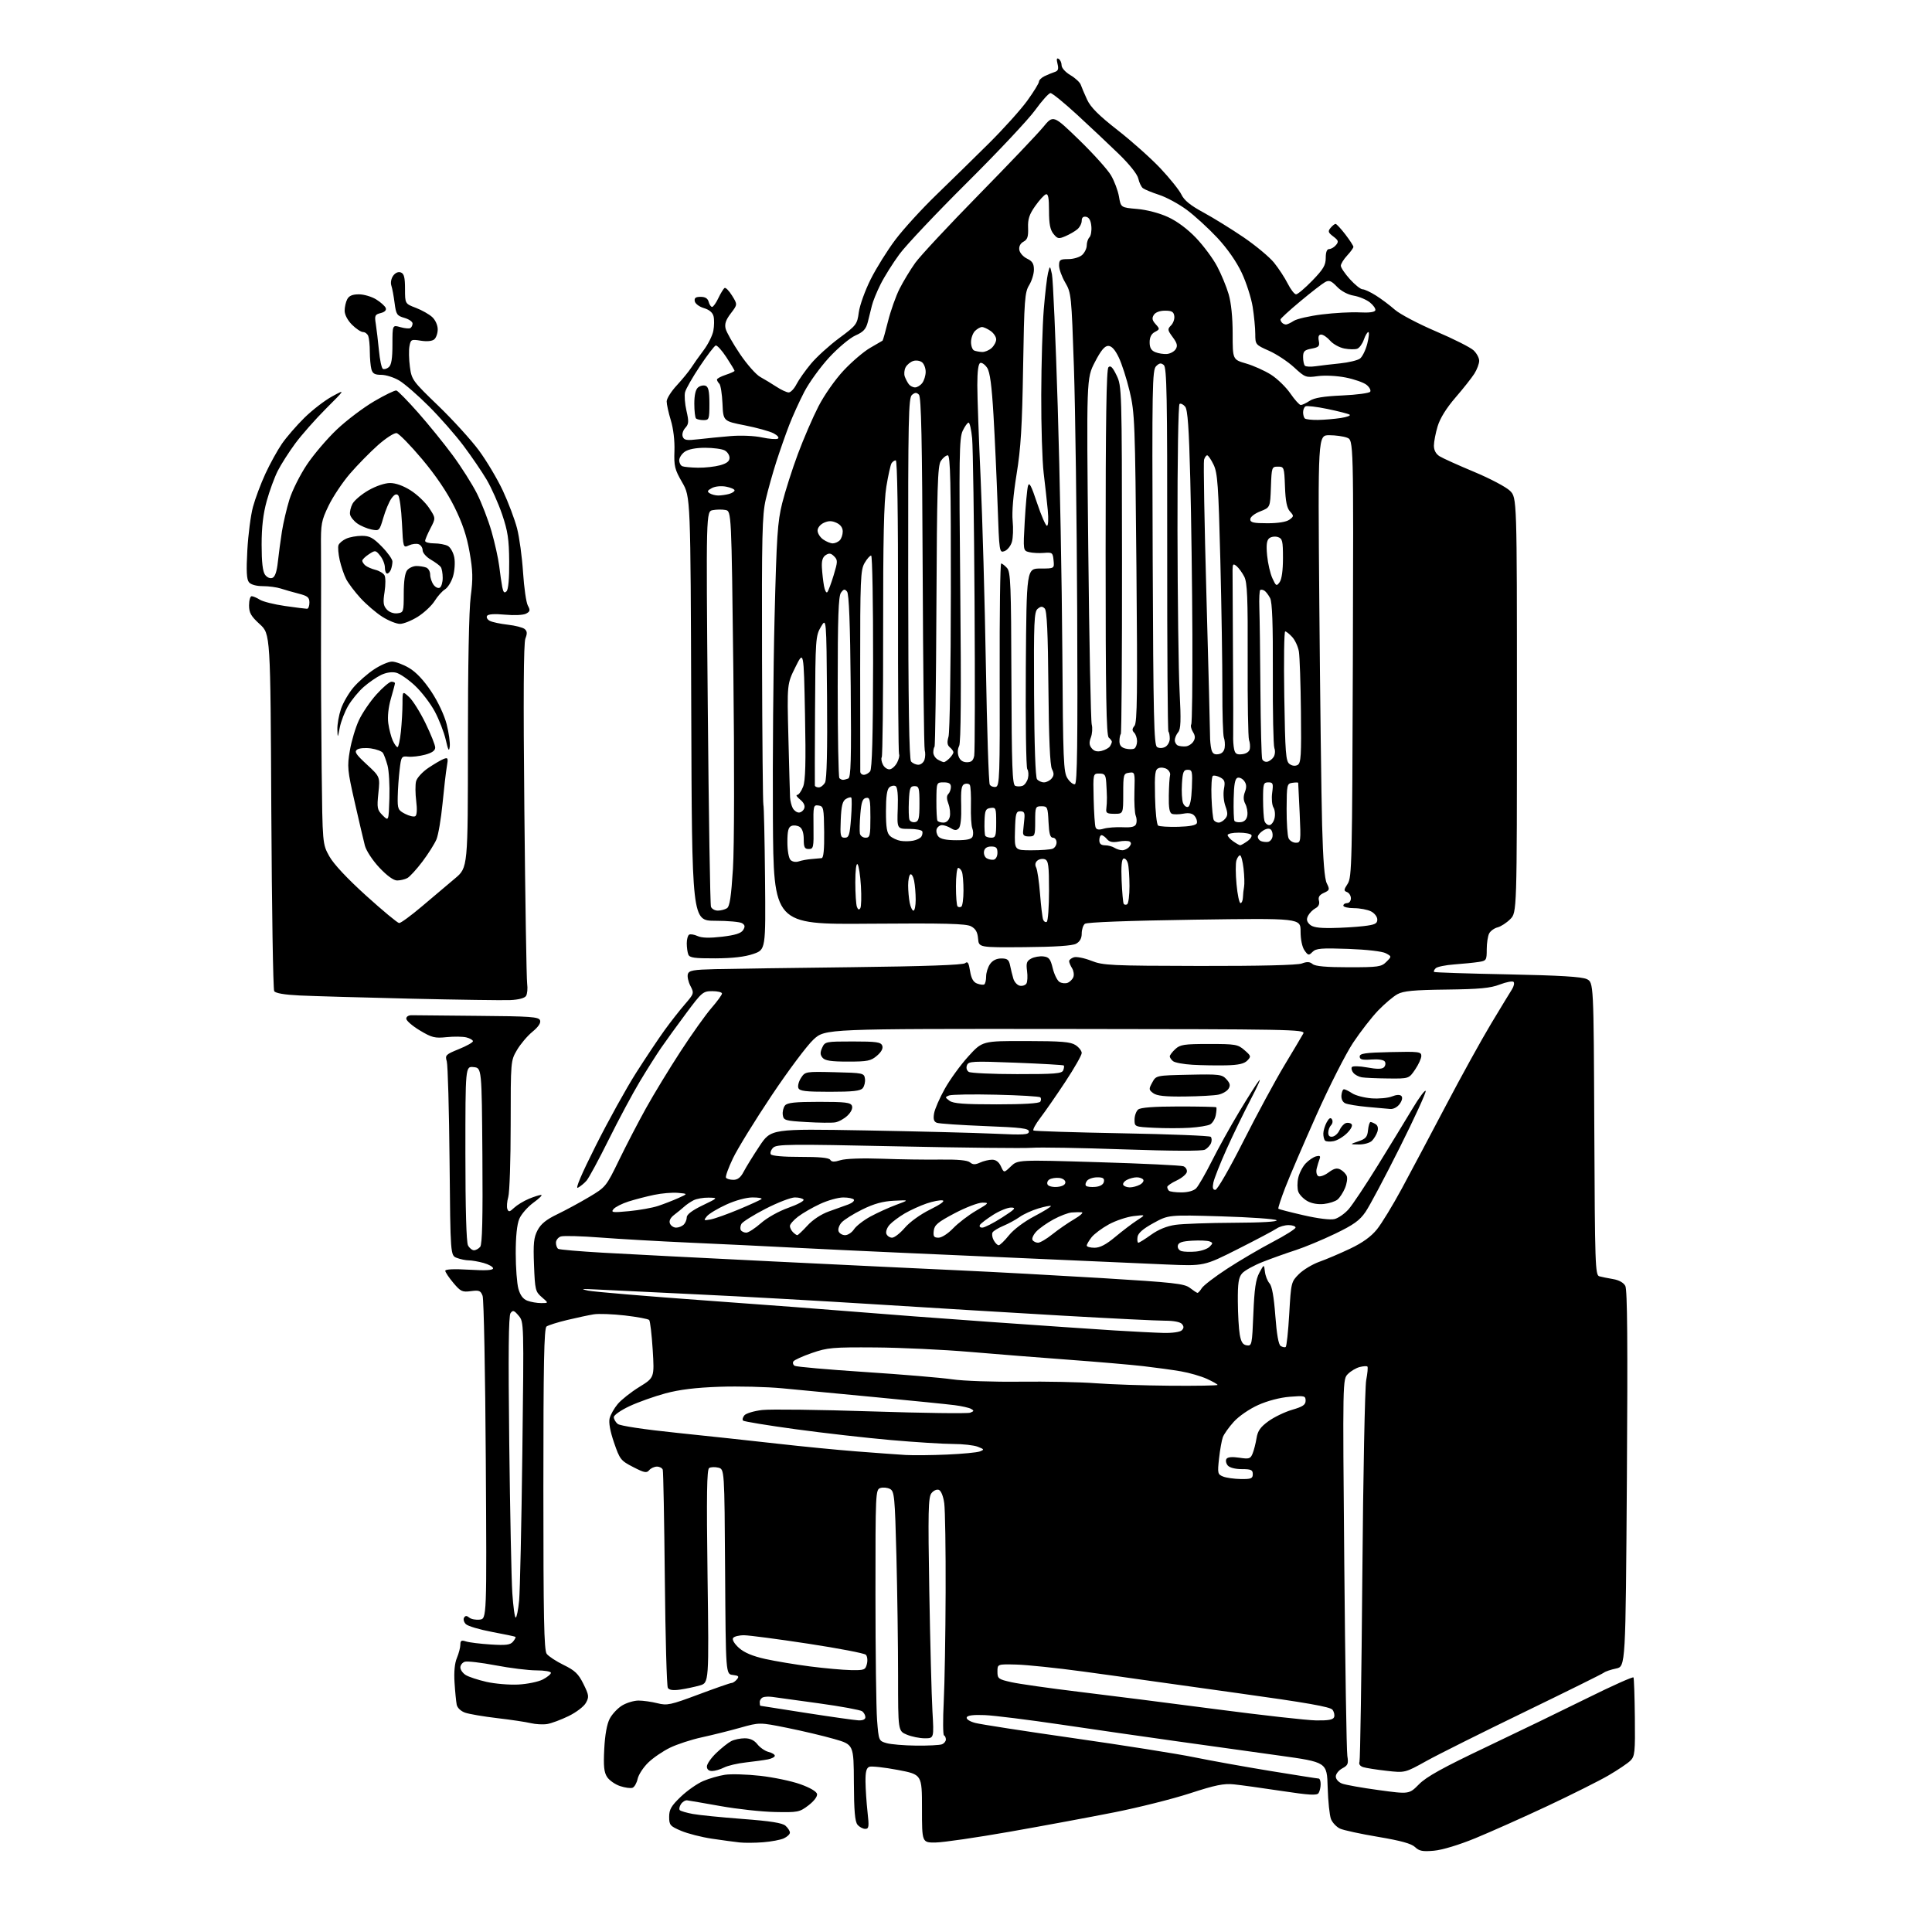 <?xml version="1.0" encoding="UTF-8" standalone="no"?>
<svg 
  version="1.1" 
  xmlns="http://www.w3.org/2000/svg" 
  xmlns:xlink="http://www.w3.org/1999/xlink" 
  xmlns:svg="http://www.w3.org/2000/svg"
  xmlns:rdf="http://www.w3.org/1999/02/22-rdf-syntax-ns#"
  xmlns:cc="http://creativecommons.org/ns#"
  xmlns:dc="http://purl.org/dc/elements/1.1/"
  viewBox="0 0 768 768"
  width="768"
  height="768"
>
<style>svg {background-color: white; }</style>"
<path stroke="none" fill="black" fill-rule="evenodd" d="M570.00,735.69C565.50,736.09 564.14,735.82 562.50,734.24C561.07,732.87 556.89,731.71 547.87,730.19C540.93,729.03 534.10,727.55 532.69,726.91C531.29,726.26 529.67,724.56 529.09,723.12C528.52,721.68 527.93,716.00 527.77,710.50C527.49,700.50 527.49,700.50 508.50,697.86C498.05,696.41 479.60,693.84 467.50,692.14C455.40,690.45 434.85,687.49 421.84,685.56C408.82,683.63 395.14,681.93 391.44,681.78C386.91,681.59 384.57,681.89 384.29,682.69C384.05,683.39 385.46,684.31 387.69,684.90C389.78,685.45 407.48,688.19 427.00,690.98C446.52,693.77 467.90,697.15 474.50,698.50C481.10,699.85 494.80,702.32 504.94,703.98C515.08,705.64 523.74,707.00 524.19,707.00C524.63,707.00 524.99,708.01 524.98,709.25C524.98,710.49 524.61,712.07 524.16,712.77C523.52,713.78 520.54,713.61 509.43,711.93C501.77,710.77 493.25,709.59 490.50,709.31C486.46,708.90 483.09,709.59 473.00,712.88C466.12,715.12 452.62,718.51 443.00,720.42C433.38,722.33 414.70,725.80 401.50,728.12C388.30,730.44 375.02,732.38 372.00,732.42C366.50,732.50 366.50,732.50 366.50,718.95C366.50,705.40 366.50,705.40 356.82,703.56C351.50,702.56 346.43,702.00 345.57,702.33C344.41,702.78 344.01,704.31 344.05,708.22C344.08,711.12 344.44,716.54 344.85,720.25C345.52,726.20 345.41,727.00 343.92,727.00C343.00,727.00 341.63,726.26 340.87,725.35C339.85,724.11 339.48,719.84 339.43,708.60C339.36,693.50 339.36,693.50 331.58,691.27C327.30,690.04 318.88,688.05 312.87,686.84C301.94,684.64 301.94,684.64 294.22,686.81C289.97,688.01 283.12,689.71 279.00,690.61C274.88,691.50 269.19,693.35 266.36,694.73C263.53,696.10 259.62,698.77 257.68,700.66C255.73,702.55 253.84,705.45 253.47,707.11C253.11,708.78 252.20,710.37 251.45,710.66C250.70,710.95 248.47,710.65 246.51,710.00C244.54,709.35 242.22,707.73 241.34,706.40C240.10,704.50 239.85,702.09 240.20,695.24C240.48,689.64 241.26,685.32 242.37,683.21C243.32,681.39 245.54,679.03 247.30,677.96C249.06,676.89 251.99,676.01 253.81,676.00C255.63,676.00 259.01,676.48 261.33,677.06C265.20,678.04 266.51,677.76 277.73,673.56C284.44,671.05 290.33,669.00 290.84,669.00C291.34,669.00 292.29,668.36 292.94,667.57C293.91,666.40 293.62,666.09 291.31,665.82C288.50,665.50 288.50,665.50 288.24,624.77C287.98,584.03 287.98,584.03 285.55,583.42C284.21,583.09 282.57,583.15 281.90,583.56C280.98,584.13 280.83,594.10 281.26,626.63C281.83,668.95 281.83,668.95 278.16,670.00C276.15,670.57 272.65,671.31 270.38,671.64C267.57,672.05 266.01,671.83 265.48,670.96C265.04,670.26 264.50,650.75 264.28,627.59C264.05,604.44 263.68,584.94 263.46,584.25C263.24,583.56 262.20,583.00 261.15,583.00C260.10,583.00 258.71,583.64 258.06,584.42C257.05,585.64 256.11,585.45 251.69,583.17C246.76,580.64 246.38,580.14 244.09,573.47C242.54,568.95 241.91,565.49 242.34,563.79C242.70,562.34 244.16,559.78 245.58,558.09C247.00,556.41 250.85,553.36 254.15,551.33C260.14,547.63 260.14,547.63 259.46,536.56C259.08,530.48 258.45,525.15 258.06,524.72C257.67,524.30 253.33,523.49 248.42,522.92C243.52,522.36 237.93,522.15 236.00,522.47C234.07,522.78 229.35,523.79 225.50,524.71C221.65,525.63 217.94,526.80 217.25,527.31C216.27,528.04 216.00,542.15 216.00,591.93C216.00,642.84 216.26,655.98 217.31,657.41C218.03,658.39 221.07,660.39 224.06,661.85C228.55,664.04 229.93,665.36 231.92,669.39C234.12,673.83 234.22,674.53 232.92,676.89C232.13,678.35 229.08,680.68 226.02,682.17C223.00,683.64 219.18,685.06 217.52,685.33C215.86,685.60 212.93,685.44 211.00,684.98C209.07,684.51 203.08,683.62 197.67,682.99C192.26,682.35 186.52,681.38 184.91,680.82C183.19,680.22 181.81,678.91 181.55,677.65C181.31,676.47 180.92,672.53 180.69,668.90C180.41,664.64 180.74,661.14 181.63,659.04C182.38,657.24 183.00,654.87 183.00,653.77C183.00,652.14 183.42,651.90 185.25,652.50C186.49,652.90 190.90,653.45 195.05,653.71C201.19,654.10 202.84,653.89 203.94,652.57C204.68,651.68 205.11,650.82 204.89,650.67C204.68,650.51 200.48,649.63 195.56,648.71C190.64,647.79 185.97,646.40 185.19,645.62C184.40,644.83 184.08,643.68 184.47,643.05C184.99,642.20 185.53,642.19 186.53,643.02C187.27,643.64 189.14,644.00 190.69,643.82C193.50,643.50 193.50,643.50 193.11,580.50C192.90,545.85 192.33,516.43 191.84,515.12C191.07,513.05 190.47,512.81 187.18,513.25C183.76,513.71 183.10,513.40 180.20,509.95C178.44,507.85 177.00,505.69 177.00,505.15C177.00,504.53 180.53,504.37 186.50,504.73C193.09,505.12 196.00,504.96 196.00,504.19C196.00,503.59 194.31,502.63 192.25,502.05C190.19,501.48 187.52,501.01 186.32,501.01C185.11,501.00 182.99,500.57 181.59,500.03C179.05,499.07 179.05,499.07 178.71,461.78C178.52,441.28 178.02,423.33 177.60,421.90C176.87,419.47 177.18,419.16 182.41,417.04C185.49,415.79 188.00,414.38 188.00,413.90C188.00,413.43 186.83,412.75 185.41,412.39C183.99,412.03 180.44,411.98 177.54,412.28C172.84,412.77 171.65,412.47 166.87,409.60C163.92,407.83 161.50,405.73 161.50,404.94C161.50,404.09 162.43,403.53 163.75,403.57C164.99,403.61 176.81,403.72 190.03,403.82C210.88,403.98 214.14,404.21 214.67,405.58C215.07,406.62 214.04,408.17 211.64,410.15C209.63,411.80 206.87,415.07 205.50,417.41C203.01,421.66 203.00,421.79 203.00,447.09C203.00,461.07 202.57,474.00 202.05,475.81C201.53,477.63 201.37,479.79 201.68,480.61C202.16,481.87 202.60,481.79 204.39,480.10C205.57,479.00 208.19,477.40 210.23,476.55C212.27,475.70 214.47,475.00 215.12,475.00C215.77,475.00 214.40,476.38 212.07,478.06C209.75,479.75 207.21,482.66 206.42,484.53C205.50,486.73 205.00,491.58 205.01,498.22C205.01,503.87 205.49,510.21 206.07,512.30C206.79,514.89 207.92,516.40 209.63,517.05C211.00,517.57 213.48,518.00 215.12,518.00C218.11,518.00 218.11,518.00 215.40,515.67C212.83,513.46 212.66,512.77 212.28,502.92C211.94,494.25 212.18,491.92 213.69,489.04C215.00,486.53 217.15,484.79 221.50,482.70C224.80,481.11 230.51,478.02 234.20,475.82C240.79,471.90 240.97,471.67 246.07,461.17C248.92,455.30 253.75,446.00 256.81,440.50C259.86,435.00 266.02,424.88 270.50,418.00C274.97,411.12 280.52,403.34 282.82,400.69C285.12,398.04 287.00,395.46 287.00,394.94C287.00,394.42 285.27,394.00 283.15,394.00C279.47,394.00 279.01,394.39 272.79,402.75C269.21,407.56 264.73,413.75 262.83,416.50C260.94,419.25 257.09,425.32 254.29,430.00C251.48,434.68 245.94,445.02 241.98,453.00C238.02,460.98 234.05,468.33 233.15,469.34C232.26,470.36 230.72,471.62 229.73,472.14C228.57,472.77 231.09,466.83 236.89,455.30C241.81,445.51 248.99,432.55 252.84,426.50C256.70,420.45 261.80,412.81 264.18,409.52C266.55,406.24 270.19,401.60 272.25,399.22C275.91,394.98 275.96,394.82 274.44,391.89C273.59,390.25 273.14,388.14 273.44,387.20C273.89,385.77 275.59,385.46 284.24,385.25C289.88,385.11 314.27,384.76 338.42,384.48C367.63,384.13 382.78,383.60 383.65,382.88C384.66,382.03 385.09,382.70 385.61,385.99C386.09,388.95 386.90,390.40 388.39,390.97C389.55,391.41 390.84,391.57 391.25,391.32C391.66,391.08 392.00,389.66 392.00,388.16C392.00,386.67 392.70,384.44 393.56,383.22C394.56,381.79 396.15,381.00 398.04,381.00C400.43,381.00 401.06,381.50 401.52,383.75C401.82,385.26 402.40,387.62 402.81,388.99C403.21,390.36 404.38,391.64 405.40,391.84C406.42,392.04 407.60,391.65 408.02,390.97C408.43,390.30 408.55,388.05 408.27,385.97C407.85,382.83 408.13,382.00 409.93,381.04C411.12,380.40 413.30,380.02 414.76,380.19C416.99,380.45 417.59,381.21 418.48,384.91C419.07,387.33 420.27,389.76 421.14,390.32C422.01,390.87 423.47,391.03 424.39,390.68C425.30,390.33 426.33,389.30 426.68,388.39C427.03,387.48 426.79,385.90 426.16,384.88C425.52,383.86 425.00,382.60 425.00,382.08C425.00,381.56 425.85,380.87 426.88,380.54C427.92,380.21 431.04,380.83 433.81,381.92C438.50,383.77 441.39,383.91 476.80,383.98C500.91,384.02 515.76,383.66 517.50,383.00C519.54,382.23 520.64,382.28 521.78,383.23C522.84,384.11 527.23,384.50 536.13,384.50C547.91,384.50 549.12,384.33 551.09,382.35C553.24,380.20 553.24,380.20 550.87,378.93C549.48,378.18 543.32,377.47 535.95,377.20C525.26,376.82 523.15,376.99 521.76,378.38C520.25,379.90 520.01,379.85 518.56,377.79C517.62,376.45 517.00,373.44 517.00,370.27C517.00,364.98 517.00,364.98 474.75,365.59C448.57,365.98 432.02,366.60 431.25,367.23C430.56,367.79 430.00,369.52 430.00,371.09C430.00,373.01 429.27,374.32 427.75,375.15C426.25,375.96 419.44,376.41 407.30,376.51C389.10,376.65 389.10,376.65 388.80,373.10C388.58,370.51 387.82,369.19 386.00,368.22C384.02,367.16 375.64,366.95 345.50,367.19C307.50,367.50 307.50,367.50 307.24,325.12C307.10,301.81 307.39,266.04 307.90,245.62C308.71,213.11 309.08,207.44 310.94,200.00C312.11,195.32 314.91,186.55 317.16,180.50C319.41,174.45 323.09,165.93 325.34,161.56C327.67,157.03 331.97,150.90 335.37,147.26C338.65,143.76 343.40,139.71 345.92,138.27C348.44,136.82 350.64,135.54 350.82,135.42C351.00,135.29 351.99,131.80 353.02,127.65C354.06,123.51 356.11,117.73 357.58,114.81C359.05,111.89 361.86,107.25 363.82,104.50C365.79,101.75 377.12,89.60 388.99,77.50C400.86,65.40 412.40,53.28 414.63,50.57C418.68,45.65 418.68,45.65 428.92,55.57C434.55,61.03 440.26,67.37 441.61,69.65C442.96,71.93 444.40,75.75 444.81,78.15C445.55,82.50 445.55,82.50 452.02,83.06C455.85,83.39 460.86,84.70 464.27,86.27C467.90,87.93 472.05,91.02 475.45,94.58C478.42,97.70 482.20,102.78 483.83,105.88C485.47,108.97 487.53,113.94 488.40,116.93C489.41,120.35 490.00,126.17 490.00,132.65C490.00,142.94 490.00,142.94 495.35,144.50C498.28,145.35 502.73,147.35 505.23,148.93C507.73,150.52 511.20,153.88 512.94,156.41C514.67,158.93 516.54,161.00 517.08,161.00C517.63,161.00 519.22,160.25 520.62,159.33C522.43,158.14 526.16,157.53 533.60,157.20C539.35,156.94 544.33,156.27 544.68,155.71C545.03,155.14 544.38,153.91 543.23,152.98C542.07,152.05 538.34,150.74 534.94,150.07C531.41,149.37 526.63,149.14 523.84,149.52C519.10,150.17 518.79,150.06 514.40,146.01C511.90,143.71 507.41,140.75 504.43,139.43C499.08,137.06 499.00,136.96 498.99,132.76C498.99,130.42 498.52,125.58 497.96,122.00C497.39,118.42 495.43,112.32 493.60,108.43C491.51,103.99 487.90,98.82 483.89,94.51C480.37,90.75 474.91,85.75 471.75,83.41C468.59,81.07 463.64,78.39 460.75,77.45C457.86,76.51 454.97,75.31 454.31,74.80C453.66,74.28 452.85,72.58 452.50,71.00C452.12,69.27 449.03,65.38 444.69,61.16C440.73,57.32 433.29,50.31 428.15,45.59C423.01,40.86 418.26,37.00 417.59,37.00C416.93,37.00 414.19,40.04 411.51,43.75C408.84,47.46 396.67,60.41 384.49,72.52C372.30,84.63 360.18,97.46 357.56,101.02C354.93,104.59 351.55,109.97 350.04,113.00C348.52,116.03 346.97,119.85 346.59,121.50C346.20,123.15 345.47,126.10 344.96,128.05C344.23,130.85 343.19,131.97 340.06,133.35C337.87,134.32 333.22,138.21 329.68,142.02C326.16,145.83 321.69,151.99 319.74,155.72C317.80,159.45 315.08,165.43 313.71,169.00C312.33,172.57 310.04,179.10 308.62,183.50C307.21,187.90 305.31,194.65 304.41,198.50C302.97,204.60 302.78,212.79 302.92,262.41C303.01,293.70 303.25,319.59 303.46,319.93C303.67,320.27 303.96,333.37 304.11,349.03C304.38,377.50 304.38,377.50 299.44,379.21C296.10,380.36 291.22,380.93 284.36,380.96C276.00,380.99 274.11,380.72 273.61,379.42C273.27,378.55 273.00,376.55 273.00,374.98C273.00,373.40 273.42,371.86 273.93,371.55C274.43,371.23 275.96,371.48 277.31,372.10C278.99,372.86 282.07,372.94 287.03,372.36C292.26,371.74 294.60,371.00 295.40,369.72C296.25,368.35 296.16,367.73 295.00,366.99C294.18,366.46 289.35,366.02 284.28,366.02C275.06,366.00 275.06,366.00 274.78,281.75C274.50,197.50 274.50,197.50 271.18,191.76C268.21,186.62 267.89,185.32 268.10,179.26C268.24,175.16 267.67,170.36 266.66,167.07C265.75,164.08 265.01,160.71 265.01,159.57C265.02,158.43 266.83,155.56 269.03,153.19C271.23,150.81 273.81,147.66 274.76,146.19C275.71,144.71 277.93,141.58 279.70,139.23C281.47,136.88 283.21,133.39 283.57,131.48C283.93,129.57 283.96,126.98 283.65,125.72C283.27,124.23 281.93,123.10 279.79,122.47C277.96,121.93 276.36,120.72 276.18,119.75C275.94,118.44 276.52,118.00 278.52,118.00C280.35,118.00 281.35,118.63 281.71,120.00C282.00,121.10 282.61,122.00 283.07,122.00C283.53,122.00 284.66,120.42 285.57,118.48C286.49,116.55 287.60,114.75 288.04,114.48C288.47,114.21 289.81,115.58 291.01,117.52C293.20,121.05 293.20,121.05 290.50,124.58C288.51,127.20 287.98,128.78 288.45,130.67C288.81,132.08 291.37,136.60 294.15,140.72C296.93,144.84 300.56,148.95 302.22,149.85C303.87,150.76 306.77,152.51 308.66,153.75C310.55,154.99 312.73,156.00 313.52,156.00C314.31,156.00 315.70,154.54 316.61,152.75C317.53,150.96 320.12,147.29 322.37,144.59C324.62,141.89 329.67,137.30 333.59,134.40C340.43,129.34 340.75,128.92 341.39,124.13C341.75,121.38 343.88,115.47 346.12,111.00C348.36,106.53 352.80,99.42 356.00,95.19C359.20,90.96 366.47,83.00 372.16,77.50C377.85,72.00 387.26,62.78 393.09,57.00C398.91,51.22 405.77,43.60 408.34,40.05C410.90,36.50 413.00,33.09 413.00,32.47C413.00,31.85 414.01,30.85 415.25,30.26C416.49,29.67 418.30,28.93 419.27,28.61C420.64,28.18 420.89,27.42 420.38,25.37C419.91,23.49 420.05,22.91 420.85,23.41C421.48,23.80 422.00,24.95 422.00,25.96C422.00,27.01 423.52,28.70 425.52,29.88C427.46,31.03 429.32,32.76 429.64,33.73C429.97,34.70 431.10,37.36 432.15,39.63C433.55,42.66 436.78,45.88 444.28,51.74C449.90,56.13 457.56,62.96 461.30,66.93C465.04,70.90 468.79,75.59 469.63,77.34C470.72,79.63 473.20,81.65 478.33,84.43C482.27,86.57 489.46,91.01 494.30,94.30C499.14,97.60 504.60,102.14 506.43,104.39C508.26,106.65 510.72,110.41 511.90,112.75C513.08,115.09 514.57,117.00 515.21,117.00C515.86,117.00 518.77,114.53 521.69,111.52C526.06,107.01 527.00,105.42 527.00,102.52C527.00,100.20 527.47,99.00 528.38,99.00C529.14,99.00 530.35,98.28 531.08,97.41C532.21,96.05 532.05,95.55 530.00,94.00C527.95,92.45 527.79,91.95 528.92,90.59C529.65,89.72 530.54,89.00 530.91,89.00C531.27,89.00 533.02,90.88 534.79,93.18C536.55,95.48 538.00,97.71 538.00,98.13C538.00,98.55 536.88,100.11 535.50,101.59C534.12,103.08 533.00,104.90 533.00,105.64C533.00,106.39 534.63,108.80 536.62,111.00C538.61,113.20 540.86,115.00 541.64,115.00C542.41,115.00 544.80,116.11 546.95,117.47C549.10,118.82 552.48,121.36 554.47,123.11C556.46,124.86 563.81,128.73 570.80,131.72C577.78,134.70 584.51,138.09 585.75,139.25C586.99,140.40 588.00,142.28 588.00,143.42C587.99,144.57 587.14,146.85 586.11,148.50C585.07,150.15 581.69,154.43 578.60,158.00C574.97,162.20 572.46,166.24 571.49,169.43C570.67,172.14 570.00,175.62 570.00,177.16C570.00,178.97 570.79,180.45 572.25,181.37C573.49,182.15 579.67,184.94 586.00,187.58C592.33,190.22 598.74,193.61 600.25,195.11C603.00,197.85 603.00,197.85 603.00,280.29C603.00,362.73 603.00,362.73 600.34,365.38C598.88,366.85 596.62,368.31 595.32,368.64C594.01,368.96 592.51,370.05 591.97,371.05C591.44,372.05 591.00,374.90 591.00,377.39C591.00,381.72 590.86,381.93 587.75,382.40C585.96,382.68 581.64,383.11 578.13,383.37C574.63,383.62 571.29,384.31 570.70,384.90C570.11,385.49 569.83,386.14 570.07,386.36C570.31,386.58 583.44,387.01 599.26,387.32C619.94,387.74 628.78,388.27 630.76,389.21C633.50,390.53 633.50,390.53 633.76,448.70C634.00,503.02 634.13,506.90 635.76,507.35C636.72,507.61 639.18,508.11 641.24,508.46C643.56,508.85 645.40,509.87 646.09,511.18C646.90,512.69 647.07,533.90 646.71,587.87C646.20,662.47 646.20,662.47 642.43,663.26C640.35,663.69 638.17,664.43 637.58,664.90C636.99,665.38 622.77,672.41 606.00,680.54C589.23,688.66 571.67,697.43 567.00,700.03C558.50,704.75 558.50,704.75 551.22,703.93C547.21,703.48 543.02,702.82 541.90,702.47C540.66,702.07 540.07,701.26 540.41,700.39C540.71,699.60 541.22,666.23 541.55,626.23C541.87,586.23 542.57,551.30 543.09,548.60C543.61,545.91 543.83,543.49 543.57,543.23C543.31,542.97 541.94,543.05 540.52,543.41C539.11,543.76 537.00,545.00 535.83,546.17C533.72,548.28 533.72,548.28 534.37,621.39C534.72,661.60 535.27,696.09 535.59,698.04C536.09,701.11 535.83,701.75 533.58,702.95C532.16,703.72 531.00,705.17 531.00,706.19C531.00,707.25 532.07,708.46 533.49,709.00C534.86,709.52 541.42,710.69 548.07,711.59C560.16,713.24 560.16,713.24 564.08,709.27C567.05,706.27 573.58,702.65 590.76,694.49C603.27,688.55 621.48,679.73 631.23,674.90C640.98,670.07 649.13,666.43 649.34,666.81C649.55,667.19 649.79,674.35 649.88,682.73C650.03,696.53 649.86,698.14 648.13,699.87C647.07,700.93 643.13,703.58 639.36,705.78C635.59,707.97 624.62,713.46 615.00,717.98C605.38,722.49 592.55,728.21 586.50,730.70C579.91,733.40 573.30,735.40 570.00,735.69zM303.33,732.33C300.12,732.58 295.93,732.61 294.00,732.40C292.07,732.19 287.12,731.52 283.00,730.91C278.88,730.30 273.36,728.89 270.75,727.78C266.36,725.91 266.00,725.49 266.00,722.21C266.00,719.29 266.83,717.87 270.60,714.25C273.13,711.83 277.14,709.01 279.51,708.00C281.88,706.98 285.78,705.86 288.18,705.50C290.59,705.13 296.88,705.32 302.17,705.91C307.46,706.50 314.64,708.00 318.13,709.25C322.01,710.63 324.60,712.15 324.79,713.16C324.98,714.13 323.57,715.98 321.38,717.66C317.82,720.37 317.19,720.49 308.07,720.30C302.81,720.20 293.10,719.14 286.50,717.96C279.90,716.79 273.89,715.75 273.14,715.66C272.39,715.57 271.28,716.27 270.67,717.20C270.07,718.14 269.87,719.20 270.24,719.57C270.61,719.94 272.91,720.61 275.36,721.07C277.80,721.53 286.71,722.42 295.15,723.06C306.30,723.90 310.98,724.64 312.25,725.76C313.21,726.61 314.00,727.84 314.00,728.49C314.00,729.15 312.91,730.17 311.58,730.78C310.25,731.39 306.54,732.08 303.33,732.33zM283.05,704.00C281.74,704.00 281.00,703.35 281.00,702.20C281.00,701.21 282.69,698.79 284.75,696.82C286.81,694.85 289.48,692.73 290.68,692.12C291.89,691.50 294.30,691.00 296.04,691.00C298.19,691.00 299.82,691.77 301.09,693.39C302.12,694.70 304.10,696.06 305.48,696.41C306.87,696.75 308.00,697.44 308.00,697.94C308.00,698.44 306.76,699.08 305.25,699.38C303.74,699.68 299.80,700.22 296.50,700.59C293.20,700.95 289.28,701.87 287.80,702.63C286.31,703.38 284.18,704.00 283.05,704.00zM364.17,693.91C368.94,693.96 373.55,693.73 374.42,693.39C375.29,693.06 376.00,692.20 376.00,691.48C376.00,690.76 375.66,690.02 375.25,689.83C374.84,689.65 374.79,683.65 375.15,676.50C375.51,669.35 375.85,649.73 375.90,632.89C375.96,616.05 375.71,600.15 375.35,597.55C374.97,594.75 374.09,592.59 373.21,592.25C372.37,591.93 371.07,592.52 370.25,593.59C369.00,595.22 368.88,600.92 369.41,632.50C369.76,652.85 370.32,674.34 370.66,680.25C371.28,691.00 371.28,691.00 367.61,691.00C365.59,691.00 362.38,690.35 360.47,689.55C357.00,688.10 357.00,688.10 357.00,666.21C357.00,654.17 356.70,632.75 356.34,618.61C355.73,594.87 355.53,592.82 353.80,591.89C352.77,591.34 351.04,591.17 349.96,591.51C348.05,592.12 348.00,593.28 348.01,633.82C348.01,656.74 348.30,679.22 348.65,683.76C349.29,691.94 349.33,692.03 352.40,692.92C354.10,693.41 359.40,693.86 364.17,693.91zM341.25,683.87C342.98,683.95 344.00,683.49 344.00,682.62C344.00,681.86 343.44,680.81 342.75,680.27C342.06,679.74 334.30,678.31 325.50,677.10C316.70,675.90 308.40,674.75 307.06,674.56C305.72,674.36 304.04,674.43 303.31,674.71C302.59,674.99 302.00,675.84 302.00,676.61C302.00,677.37 302.11,678.03 302.25,678.07C302.39,678.10 310.60,679.39 320.50,680.93C330.40,682.47 339.74,683.79 341.25,683.87zM523.14,683.89C528.00,683.97 529.93,683.62 530.32,682.60C530.62,681.83 530.33,680.50 529.68,679.65C528.80,678.49 519.34,676.83 492.00,673.04C471.93,670.26 454.15,667.77 452.50,667.51C450.85,667.25 440.95,665.87 430.50,664.45C420.05,663.03 408.12,661.79 404.00,661.69C396.50,661.50 396.50,661.50 396.50,664.48C396.50,667.27 396.84,667.53 402.00,668.69C405.02,669.37 417.18,671.10 429.00,672.53C440.82,673.95 465.35,677.07 483.50,679.45C501.65,681.83 519.49,683.83 523.14,683.89zM206.01,669.63C209.59,669.45 213.97,668.55 215.76,667.63C217.54,666.70 219.00,665.51 219.00,664.97C219.00,664.44 216.41,664.00 213.25,664.00C210.08,664.00 202.78,663.10 197.02,662.00C191.26,660.91 185.75,660.26 184.77,660.57C183.80,660.88 183.00,661.90 183.00,662.83C183.00,663.76 183.96,665.12 185.13,665.85C186.30,666.58 190.01,667.80 193.38,668.57C196.75,669.33 202.43,669.81 206.01,669.63zM338.23,663.89C343.59,663.99 344.00,663.83 344.61,661.43C344.96,660.01 344.77,658.37 344.19,657.79C343.60,657.20 333.31,655.23 321.31,653.40C309.31,651.57 297.84,650.06 295.81,650.04C293.78,650.02 291.79,650.52 291.40,651.16C290.98,651.84 291.97,653.48 293.76,655.08C295.86,656.95 299.17,658.34 304.17,659.46C308.20,660.35 316.23,661.69 322.00,662.43C327.77,663.17 335.08,663.83 338.23,663.89zM205.00,643.00C205.39,643.00 206.00,639.96 206.36,636.25C206.71,632.54 207.29,606.10 207.64,577.50C208.28,525.50 208.28,525.50 206.16,523.00C204.34,520.85 203.89,520.71 202.94,522.00C202.16,523.07 202.02,537.96 202.43,573.50C202.75,601.00 203.30,627.89 203.65,633.25C204.01,638.61 204.61,643.00 205.00,643.00zM493.25,587.94C497.35,587.99 498.00,587.73 498.00,586.00C498.00,584.30 497.33,584.00 493.62,584.00C491.01,584.00 488.76,583.41 488.04,582.54C487.37,581.74 487.14,580.57 487.53,579.95C487.99,579.20 489.76,579.04 492.61,579.46C496.55,580.06 497.08,579.89 497.93,577.81C498.45,576.54 499.15,573.80 499.49,571.72C499.96,568.78 501.03,567.27 504.24,564.94C506.51,563.30 510.76,561.25 513.69,560.40C517.89,559.18 519.00,558.43 519.00,556.79C519.00,554.87 518.57,554.76 512.66,555.24C508.84,555.54 503.87,556.84 500.15,558.51C496.62,560.10 492.46,562.96 490.44,565.19C488.50,567.34 486.54,570.09 486.10,571.30C485.65,572.51 484.97,576.32 484.59,579.76C483.94,585.67 484.03,586.08 486.20,586.95C487.46,587.46 490.64,587.90 493.25,587.94zM376.50,578.21C382.55,577.95 388.40,577.39 389.50,576.97C391.35,576.26 391.28,576.12 388.68,575.10C387.14,574.50 382.72,574.00 378.86,574.00C375.01,574.00 363.90,573.30 354.18,572.45C344.45,571.60 327.40,569.66 316.27,568.14C305.14,566.62 295.74,565.08 295.38,564.71C295.01,564.35 295.25,563.40 295.90,562.62C296.56,561.83 299.74,560.88 302.98,560.50C306.22,560.13 325.74,560.37 346.35,561.05C366.97,561.72 384.66,561.96 385.67,561.57C387.22,560.97 387.27,560.74 386.00,560.04C385.18,559.59 382.25,558.93 379.50,558.58C376.75,558.22 362.80,556.82 348.50,555.45C334.20,554.09 317.34,552.48 311.04,551.88C304.74,551.28 293.49,551.00 286.04,551.26C276.58,551.59 270.09,552.38 264.50,553.89C260.10,555.08 253.69,557.36 250.25,558.97C246.81,560.58 244.00,562.54 244.00,563.33C244.00,564.11 244.69,565.33 245.54,566.03C246.46,566.79 255.99,568.23 269.29,569.60C281.50,570.86 299.38,572.79 309.00,573.88C318.62,574.98 332.80,576.36 340.50,576.96C348.20,577.56 356.98,578.20 360.00,578.38C363.02,578.55 370.45,578.48 376.50,578.21zM465.25,550.85C475.56,550.93 484.00,550.79 484.00,550.52C484.00,550.26 482.09,549.18 479.75,548.11C477.41,547.05 472.80,545.71 469.50,545.14C466.20,544.57 459.45,543.64 454.50,543.07C449.55,542.50 436.27,541.36 425.00,540.53C413.73,539.70 395.95,538.29 385.50,537.40C375.05,536.50 358.18,535.71 348.00,535.63C331.03,535.51 328.94,535.69 322.76,537.83C319.05,539.11 315.73,540.62 315.38,541.19C315.03,541.76 315.26,542.54 315.89,542.93C316.52,543.32 329.07,544.43 343.77,545.39C358.47,546.35 374.10,547.66 378.50,548.30C382.94,548.95 394.95,549.37 405.50,549.24C415.95,549.12 429.45,549.39 435.50,549.86C441.55,550.32 454.94,550.77 465.25,550.85zM511.08,535.45C511.45,535.22 512.09,529.30 512.49,522.30C513.21,509.78 513.28,509.52 516.36,506.45C518.09,504.74 521.75,502.54 524.50,501.56C527.25,500.59 532.75,498.24 536.71,496.36C541.63,494.02 545.01,491.59 547.34,488.71C549.21,486.40 553.66,479.10 557.23,472.50C560.79,465.90 568.69,451.03 574.77,439.46C580.85,427.88 588.93,413.26 592.72,406.96C596.51,400.66 600.24,394.51 601.02,393.30C601.79,392.08 602.08,390.75 601.66,390.32C601.23,389.90 598.78,390.37 596.19,391.36C592.46,392.80 588.14,393.21 575.00,393.37C561.91,393.53 557.88,393.91 555.50,395.21C553.85,396.11 550.41,399.02 547.85,401.67C545.30,404.33 540.81,410.10 537.88,414.50C534.96,418.90 528.38,431.86 523.28,443.29C518.17,454.73 512.60,467.69 510.90,472.11C509.20,476.52 507.97,480.30 508.17,480.50C508.37,480.70 512.86,481.86 518.14,483.07C523.97,484.41 528.84,485.01 530.51,484.59C532.02,484.21 534.53,482.46 536.08,480.70C537.64,478.94 542.86,471.09 547.70,463.26C552.54,455.43 558.72,445.32 561.43,440.79C564.14,436.26 566.52,433.07 566.73,433.68C566.93,434.30 562.30,444.42 556.42,456.16C550.55,467.89 544.43,479.41 542.82,481.75C540.48,485.17 538.09,486.88 530.70,490.44C525.64,492.87 518.60,495.80 515.05,496.95C511.50,498.09 505.65,500.18 502.05,501.59C498.45,503.00 494.71,505.07 493.75,506.19C492.35,507.82 492.01,510.04 492.06,517.36C492.09,522.39 492.43,528.30 492.82,530.50C493.35,533.51 494.04,534.57 495.62,534.80C497.62,535.09 497.73,534.58 498.23,522.24C498.63,512.33 499.18,508.59 500.61,505.94C502.47,502.50 502.47,502.50 502.82,505.50C503.01,507.15 503.83,509.24 504.65,510.15C505.64,511.25 506.40,515.51 506.96,523.03C507.51,530.42 508.24,534.53 509.10,535.06C509.82,535.50 510.71,535.68 511.08,535.45zM462.55,529.86C466.05,529.94 469.10,529.50 469.78,528.82C470.64,527.96 470.66,527.29 469.85,526.32C469.18,525.51 466.58,525.00 463.13,525.00C460.03,525.01 441.75,524.10 422.50,523.00C403.25,521.89 369.73,519.86 348.00,518.49C326.27,517.12 294.32,515.33 277.00,514.52C259.68,513.71 241.90,512.85 237.50,512.61C231.17,512.27 230.40,512.36 233.81,513.05C236.18,513.52 257.33,515.30 280.81,516.99C304.29,518.68 331.15,520.71 340.50,521.49C349.85,522.28 373.70,524.07 393.50,525.48C413.30,526.88 435.57,528.41 443.00,528.87C450.43,529.33 459.22,529.78 462.55,529.86zM476.01,513.94C476.29,513.97 477.07,513.13 477.73,512.06C478.40,510.99 482.96,507.50 487.86,504.31C492.76,501.11 500.87,496.35 505.88,493.72C510.90,491.09 515.00,488.51 515.00,487.97C515.00,487.44 513.75,487.00 512.22,487.00C510.69,487.00 508.56,487.61 507.47,488.37C506.39,489.12 499.46,492.79 492.07,496.52C478.64,503.30 478.64,503.30 463.57,502.65C455.28,502.30 433.65,501.34 415.50,500.53C397.35,499.71 371.70,498.58 358.50,498.00C345.30,497.42 325.95,496.50 315.50,495.96C305.05,495.41 286.60,494.52 274.50,493.99C262.40,493.45 246.30,492.53 238.71,491.95C231.13,491.36 224.05,491.17 222.96,491.51C221.88,491.85 221.00,492.98 221.00,494.01C221.00,495.04 221.41,496.13 221.90,496.44C222.40,496.75 230.38,497.44 239.65,497.97C248.92,498.51 279.45,500.07 307.50,501.45C335.55,502.83 369.07,504.43 382.00,505.02C394.93,505.61 420.12,506.98 438.00,508.06C466.73,509.81 470.79,510.26 473.00,511.96C474.38,513.02 475.73,513.91 476.01,513.94zM475.39,497.51C477.53,497.31 479.97,496.46 480.82,495.61C482.20,494.23 482.20,494.01 480.81,493.48C479.96,493.15 476.84,493.02 473.89,493.19C469.83,493.43 468.44,493.91 468.20,495.17C468.02,496.10 468.68,497.06 469.69,497.35C470.69,497.63 473.25,497.70 475.39,497.51zM188.41,497.00C189.15,497.00 190.27,496.38 190.89,495.63C191.70,494.65 191.95,484.29 191.76,459.38C191.50,424.50 191.50,424.50 188.25,424.19C185.00,423.87 185.00,423.87 185.00,458.50C185.00,480.46 185.38,493.84 186.04,495.07C186.60,496.13 187.67,497.00 188.41,497.00zM435.09,496.00C437.27,496.00 439.70,494.73 443.34,491.68C446.18,489.31 450.07,486.35 452.00,485.10C455.50,482.84 455.50,482.84 450.64,483.41C447.97,483.73 443.54,485.21 440.80,486.70C438.06,488.20 434.96,490.51 433.91,491.84C432.86,493.18 432.00,494.66 432.00,495.13C432.00,495.61 433.39,496.00 435.09,496.00zM396.99,495.00C397.49,495.00 399.33,493.23 401.07,491.06C402.93,488.75 407.11,485.61 411.19,483.47C415.02,481.46 417.96,479.63 417.74,479.41C417.51,479.18 415.26,479.62 412.74,480.38C410.21,481.14 406.87,482.66 405.32,483.77C403.77,484.87 400.87,486.45 398.87,487.28C396.88,488.12 394.94,489.28 394.58,489.88C394.21,490.47 394.39,491.87 394.99,492.98C395.58,494.09 396.48,495.00 396.99,495.00zM412.64,494.00C413.48,494.00 416.04,492.49 418.33,490.65C420.62,488.81 424.52,486.11 427.00,484.66C429.48,483.21 430.82,481.96 430.00,481.90C429.18,481.83 427.38,481.87 426.00,481.98C424.62,482.09 421.39,483.32 418.80,484.72C416.22,486.12 413.13,488.29 411.95,489.56C410.76,490.82 410.09,492.34 410.45,492.93C410.82,493.52 411.80,494.00 412.64,494.00zM452.52,494.00C452.88,494.00 455.17,492.57 457.60,490.82C460.50,488.74 463.84,487.38 467.27,486.89C470.14,486.48 480.58,486.11 490.45,486.07C501.51,486.03 508.04,485.64 507.45,485.07C506.93,484.56 497.05,483.86 485.50,483.52C464.50,482.90 464.50,482.90 458.50,486.20C454.31,488.50 452.40,490.18 452.18,491.75C452.00,492.99 452.16,494.00 452.52,494.00zM354.62,492.00C355.55,492.00 357.83,490.22 359.70,488.04C361.66,485.75 365.90,482.70 369.76,480.80C373.91,478.75 375.77,477.39 374.68,477.18C373.71,476.99 370.85,477.54 368.32,478.41C365.79,479.27 361.87,481.06 359.61,482.38C357.35,483.71 354.66,485.72 353.63,486.86C352.60,488.00 352.02,489.62 352.35,490.46C352.67,491.31 353.70,492.00 354.62,492.00zM373.09,492.00C374.35,492.00 376.86,490.38 378.90,488.25C380.88,486.19 384.98,483.05 388.00,481.28C393.16,478.27 393.31,478.07 390.50,478.07C388.85,478.07 383.90,479.97 379.50,482.28C372.78,485.83 371.45,486.94 371.18,489.25C370.92,491.52 371.26,492.00 373.09,492.00zM316.93,491.00C317.22,491.00 319.04,489.28 320.98,487.17C323.10,484.85 326.48,482.63 329.50,481.56C332.25,480.58 335.73,479.33 337.24,478.78C338.74,478.22 339.73,477.37 339.43,476.88C339.13,476.40 337.22,476.00 335.19,476.01C333.16,476.02 329.03,477.17 326.01,478.58C322.99,479.98 319.05,482.25 317.26,483.62C315.47,484.98 314.00,486.66 314.00,487.35C314.00,488.04 314.54,489.14 315.20,489.80C315.86,490.46 316.64,491.00 316.93,491.00zM335.95,491.00C337.05,491.00 338.65,489.94 339.49,488.65C340.34,487.36 343.27,485.08 346.01,483.59C348.75,482.10 353.35,480.01 356.24,478.94C361.50,477.00 361.50,477.00 355.37,477.31C350.94,477.53 347.44,478.49 342.79,480.78C339.25,482.52 335.55,484.85 334.56,485.94C333.57,487.03 333.02,488.62 333.35,489.46C333.67,490.31 334.84,491.00 335.95,491.00zM296.66,490.00C297.50,490.00 300.12,488.30 302.48,486.23C304.94,484.06 309.58,481.46 313.38,480.12C317.01,478.84 319.74,477.38 319.43,476.89C319.13,476.40 317.58,476.00 315.98,476.00C314.39,476.00 309.14,478.03 304.33,480.50C299.51,482.98 295.20,485.69 294.73,486.51C294.27,487.34 294.17,488.46 294.50,489.01C294.84,489.55 295.81,490.00 296.66,490.00zM268.77,488.00C269.78,488.00 271.14,487.46 271.80,486.80C272.46,486.14 273.00,484.83 273.00,483.89C273.00,482.78 275.19,481.12 279.25,479.17C285.50,476.16 285.50,476.16 281.68,476.08C279.59,476.04 276.89,476.51 275.68,477.14C274.48,477.76 272.82,478.89 272.00,479.65C271.18,480.40 269.41,481.85 268.08,482.86C266.50,484.05 265.89,485.26 266.30,486.34C266.65,487.25 267.76,488.00 268.77,488.00zM390.48,488.00C391.36,488.00 394.87,486.21 398.29,484.02C403.49,480.69 404.08,480.04 401.95,480.02C400.54,480.01 397.33,481.31 394.82,482.90C392.30,484.50 389.93,486.30 389.56,486.90C389.18,487.52 389.57,488.00 390.48,488.00zM282.50,484.74C284.15,484.44 289.23,482.62 293.80,480.71C298.36,478.80 302.38,476.96 302.72,476.62C303.06,476.28 301.45,476.00 299.14,476.00C296.68,476.00 292.39,477.16 288.73,478.83C285.30,480.39 281.83,482.48 281.00,483.48C279.60,485.18 279.70,485.26 282.50,484.74zM250.06,481.45C254.15,481.06 259.35,480.13 261.60,479.38C263.86,478.63 267.46,477.23 269.60,476.27C273.50,474.53 273.50,474.53 269.50,474.18C267.30,473.98 263.02,474.34 260.00,474.98C256.98,475.61 252.40,476.80 249.83,477.62C247.26,478.44 244.58,479.80 243.89,480.63C242.77,481.99 243.46,482.08 250.06,481.45zM526.29,478.60C523.97,478.86 521.41,478.42 519.70,477.45C518.15,476.59 516.53,474.91 516.10,473.73C515.66,472.55 515.65,470.06 516.07,468.20C516.49,466.33 517.81,463.77 519.00,462.50C520.20,461.23 522.07,459.95 523.16,459.67C524.65,459.28 525.01,459.53 524.57,460.67C524.25,461.50 523.73,463.22 523.41,464.48C523.09,465.77 523.36,467.10 524.01,467.51C524.66,467.91 526.50,467.27 528.10,466.08C530.33,464.44 531.45,464.17 532.89,464.94C533.92,465.49 535.04,466.66 535.37,467.53C535.71,468.40 535.38,470.55 534.64,472.31C533.91,474.06 532.58,476.10 531.69,476.84C530.81,477.58 528.37,478.37 526.29,478.60zM469.60,474.00C472.19,474.00 474.49,473.37 475.48,472.38C476.37,471.48 479.16,466.65 481.68,461.63C484.20,456.61 489.10,447.77 492.57,442.00C496.03,436.23 499.61,430.60 500.52,429.50C501.42,428.40 499.93,431.77 497.19,437.00C494.45,442.23 490.12,451.16 487.56,456.86C485.00,462.56 482.65,468.52 482.33,470.11C481.91,472.18 482.14,473.00 483.12,472.99C483.90,472.99 488.72,464.63 494.22,453.74C499.57,443.16 506.92,429.55 510.56,423.50C514.21,417.45 517.60,411.74 518.10,410.81C518.95,409.22 512.92,409.11 423.51,409.03C328.01,408.95 328.01,408.95 323.38,413.22C320.83,415.57 313.34,425.59 306.72,435.49C300.10,445.40 293.20,456.61 291.38,460.40C289.56,464.20 288.30,467.68 288.59,468.15C288.88,468.62 290.20,469.00 291.53,469.00C293.24,469.00 294.44,468.06 295.62,465.77C296.54,464.00 299.36,459.43 301.89,455.62C306.49,448.70 306.49,448.70 344.00,449.36C364.62,449.73 387.69,450.31 395.25,450.66C407.07,451.21 409.00,451.09 409.00,449.80C409.00,448.56 406.06,448.19 391.51,447.63C381.89,447.25 373.29,446.67 372.40,446.32C371.22,445.87 370.93,444.87 371.31,442.60C371.59,440.90 373.51,436.49 375.57,432.81C377.62,429.13 381.82,423.35 384.90,419.96C390.50,413.80 390.50,413.80 407.81,413.83C421.96,413.85 425.57,414.14 427.56,415.45C428.90,416.33 430.00,417.74 430.00,418.59C430.00,419.45 427.09,424.56 423.53,429.96C419.97,435.36 415.48,441.83 413.56,444.35C411.64,446.87 410.41,449.14 410.83,449.40C411.25,449.65 427.10,450.15 446.05,450.50C465.00,450.85 480.85,451.48 481.28,451.90C481.71,452.32 481.77,453.43 481.42,454.36C481.06,455.29 479.97,456.48 478.99,457.01C477.86,457.61 465.98,457.56 446.55,456.89C429.68,456.30 413.32,456.02 410.19,456.26C407.06,456.51 382.99,456.25 356.70,455.69C313.71,454.77 308.75,454.82 307.33,456.24C306.47,457.10 306.06,458.28 306.41,458.86C306.81,459.49 311.45,459.90 318.18,459.88C325.73,459.86 329.52,460.23 330.03,461.04C330.57,461.93 331.63,461.96 334.13,461.19C336.12,460.57 342.81,460.33 350.50,460.61C357.65,460.88 368.13,461.03 373.79,460.95C380.68,460.86 384.56,461.22 385.57,462.05C386.71,463.01 387.64,463.03 389.58,462.15C390.96,461.52 393.13,461.00 394.39,461.00C395.89,461.00 397.09,461.90 397.88,463.64C399.09,466.29 399.09,466.29 401.84,463.65C404.59,461.02 404.59,461.02 436.66,461.99C454.30,462.52 469.49,463.25 470.42,463.61C471.34,463.96 471.96,464.98 471.79,465.87C471.61,466.77 469.79,468.29 467.74,469.26C465.68,470.22 464.00,471.39 464.00,471.84C464.00,472.30 464.30,472.97 464.67,473.33C465.03,473.70 467.25,474.00 469.60,474.00zM420.34,471.81C422.35,471.61 423.50,470.95 423.50,470.00C423.50,469.14 422.44,468.39 421.00,468.24C419.62,468.10 417.88,468.39 417.12,468.88C416.36,469.37 416.07,470.30 416.47,470.94C416.86,471.59 418.61,471.97 420.34,471.81zM435.46,471.80C437.39,471.61 438.60,470.87 438.82,469.75C439.07,468.40 438.47,468.00 436.20,468.00C434.57,468.00 432.74,468.60 432.13,469.34C431.52,470.08 431.33,471.00 431.72,471.39C432.11,471.78 433.79,471.96 435.46,471.80zM449.12,472.00C450.23,472.00 452.01,471.53 453.09,470.95C454.17,470.37 454.79,469.47 454.47,468.95C454.15,468.43 452.98,468.00 451.88,468.00C450.77,468.00 448.99,468.47 447.91,469.05C446.83,469.63 446.21,470.53 446.53,471.05C446.85,471.57 448.02,472.00 449.12,472.00zM540.18,454.94C536.50,454.89 536.50,454.89 540.00,453.69C542.92,452.70 543.55,451.96 543.81,449.25C543.99,447.46 544.44,446.01 544.81,446.02C545.19,446.02 546.11,446.42 546.86,446.89C547.71,447.43 547.96,448.54 547.54,449.87C547.17,451.03 546.19,452.67 545.36,453.49C544.53,454.32 542.20,454.97 540.18,454.94zM530.15,453.62C528.69,453.91 527.15,453.82 526.74,453.41C526.33,453.00 526.02,451.73 526.04,450.58C526.05,449.44 526.67,447.43 527.39,446.11C528.32,444.44 528.94,444.09 529.47,444.95C529.89,445.62 529.72,446.68 529.11,447.29C528.50,447.90 528.00,449.24 528.00,450.27C528.00,451.52 528.59,452.04 529.75,451.82C530.71,451.64 531.94,450.49 532.48,449.26C533.02,448.04 534.11,446.79 534.90,446.49C535.69,446.18 536.74,446.34 537.24,446.84C537.79,447.39 537.09,448.82 535.49,450.42C534.02,451.89 531.62,453.33 530.15,453.62zM472.90,448.31C469.38,448.53 463.01,448.53 458.75,448.31C451.00,447.92 451.00,447.92 451.00,445.08C451.00,443.52 451.65,441.71 452.44,441.05C453.40,440.25 458.67,439.85 468.52,439.84C476.57,439.84 483.31,439.98 483.49,440.16C483.67,440.35 483.58,441.75 483.29,443.28C483.00,444.81 481.98,446.48 481.02,446.99C480.07,447.50 476.41,448.09 472.90,448.31zM332.00,446.16C330.62,446.39 325.45,446.33 320.50,446.03C312.05,445.53 311.48,445.36 311.17,443.19C310.99,441.93 311.39,440.24 312.05,439.44C312.97,438.33 316.05,438.00 325.65,438.00C336.06,438.00 338.16,438.26 338.67,439.59C339.04,440.55 338.34,442.08 336.89,443.47C335.58,444.73 333.38,445.94 332.00,446.16zM552.69,440.84C551.49,440.75 547.35,440.38 543.50,440.02C539.65,439.66 535.72,439.02 534.77,438.58C533.72,438.11 533.12,436.85 533.24,435.40C533.35,434.08 533.80,433.00 534.25,433.00C534.70,433.00 536.18,433.72 537.53,434.61C538.88,435.49 542.35,436.39 545.24,436.61C548.13,436.82 551.76,436.48 553.31,435.86C555.05,435.15 556.47,435.07 557.05,435.65C557.63,436.23 557.39,437.42 556.43,438.79C555.54,440.06 553.96,440.93 552.69,440.84zM396.13,439.00C406.92,439.00 413.12,438.62 413.54,437.93C413.90,437.35 413.90,436.57 413.54,436.21C413.18,435.84 405.27,435.37 395.96,435.16C386.65,434.94 378.24,435.08 377.27,435.46C375.61,436.10 375.62,436.23 377.44,437.57C378.94,438.68 383.19,439.00 396.13,439.00zM470.94,435.88C463.15,435.97 459.87,435.62 458.44,434.56C456.64,433.22 456.61,432.91 458.04,430.31C459.57,427.50 459.57,427.50 472.61,427.22C484.74,426.96 485.77,427.09 487.53,429.03C488.98,430.63 489.17,431.51 488.35,432.81C487.77,433.74 485.98,434.78 484.39,435.13C482.80,435.48 476.75,435.82 470.94,435.88zM329.85,434.00C320.16,434.00 317.83,433.72 317.36,432.49C317.04,431.66 317.52,429.85 318.43,428.46C320.07,425.97 320.24,425.94 331.79,426.22C343.16,426.49 343.51,426.57 343.83,428.81C344.01,430.07 343.61,431.76 342.95,432.56C342.03,433.67 339.01,434.00 329.85,434.00zM551.78,428.71C547.23,428.67 542.52,428.46 541.32,428.25C540.13,428.05 538.62,427.25 537.99,426.48C537.35,425.72 537.07,424.69 537.37,424.21C537.68,423.70 540.31,423.76 543.49,424.33C547.41,425.05 549.38,425.02 550.14,424.26C550.74,423.66 550.90,422.65 550.50,422.01C550.07,421.30 547.94,420.97 545.14,421.17C541.54,421.43 540.50,421.17 540.50,420.00C540.50,418.76 542.65,418.45 552.75,418.22C563.98,417.96 565.00,418.09 565.00,419.74C565.00,420.73 563.89,423.17 562.53,425.17C560.06,428.80 560.06,428.80 551.78,428.71zM404.28,426.98C419.39,427.00 422.15,426.77 422.65,425.46C422.98,424.61 423.08,423.75 422.87,423.54C422.67,423.34 414.07,422.84 403.77,422.44C386.50,421.77 384.99,421.85 384.38,423.46C383.98,424.49 384.28,425.56 385.10,426.09C385.87,426.57 394.50,426.98 404.28,426.98zM487.30,423.49C483.56,423.57 477.59,423.47 474.04,423.26C470.48,423.06 467.00,422.41 466.29,421.82C465.58,421.24 465.00,420.38 465.00,419.92C465.00,419.46 465.98,418.16 467.19,417.04C469.12,415.24 470.69,415.00 480.63,415.00C491.13,415.00 492.08,415.16 494.69,417.44C497.34,419.74 497.40,419.97 495.80,421.61C494.55,422.87 492.27,423.38 487.30,423.49zM337.07,422.00C330.37,422.00 327.94,421.63 326.98,420.47C326.00,419.30 325.97,418.36 326.83,416.47C327.93,414.06 328.23,414.00 339.01,414.00C348.38,414.00 350.16,414.25 350.70,415.66C351.12,416.75 350.40,418.12 348.61,419.66C346.20,421.73 344.88,422.00 337.07,422.00zM202.84,397.55C199.90,397.68 181.97,397.42 163.00,396.98C144.03,396.53 124.29,395.97 119.14,395.72C113.06,395.43 109.51,394.82 109.00,393.99C108.56,393.29 108.05,361.06 107.85,322.36C107.50,252.00 107.50,252.00 103.25,248.12C99.75,244.92 99.00,243.59 99.00,240.62C99.00,238.63 99.47,237.00 100.04,237.00C100.60,237.00 102.07,237.62 103.29,238.39C104.50,239.15 109.01,240.28 113.29,240.89C117.58,241.50 121.51,242.00 122.04,242.00C122.57,242.00 123.00,240.89 123.00,239.54C123.00,237.48 122.30,236.90 118.75,235.99C116.41,235.39 113.20,234.47 111.60,233.95C110.01,233.43 106.80,233.00 104.47,233.00C101.90,233.00 99.75,232.40 98.98,231.47C98.03,230.33 97.86,227.08 98.32,218.72C98.66,212.55 99.66,204.80 100.56,201.50C101.45,198.20 103.67,192.27 105.49,188.33C107.31,184.38 110.27,179.02 112.06,176.41C113.86,173.80 117.88,169.15 121.00,166.08C124.12,163.01 129.07,159.19 132.01,157.59C137.34,154.69 137.34,154.69 129.62,162.41C125.37,166.66 119.85,172.92 117.34,176.32C114.84,179.72 111.72,184.60 110.42,187.16C109.12,189.73 107.14,195.12 106.03,199.14C104.61,204.26 104.00,209.49 104.00,216.54C104.00,223.44 104.43,227.20 105.36,228.47C106.15,229.55 107.36,230.08 108.28,229.72C109.33,229.32 110.04,227.24 110.46,223.31C110.81,220.12 111.53,214.70 112.07,211.27C112.61,207.85 113.95,202.13 115.05,198.57C116.15,195.00 119.28,188.76 122.00,184.69C124.73,180.62 130.11,174.31 133.96,170.68C137.81,167.04 144.46,162.02 148.73,159.52C153.00,157.01 156.99,155.08 157.58,155.23C158.17,155.38 162.04,159.32 166.18,164.00C170.32,168.68 176.51,176.31 179.95,180.97C183.38,185.62 187.72,192.47 189.59,196.18C191.46,199.89 194.06,206.65 195.38,211.21C196.69,215.77 198.07,221.97 198.44,225.00C198.80,228.03 199.35,231.78 199.65,233.35C200.07,235.49 200.49,235.91 201.35,235.05C202.08,234.31 202.47,230.03 202.41,223.20C202.34,214.33 201.86,211.13 199.61,204.50C198.11,200.10 195.33,193.87 193.44,190.66C191.54,187.46 187.40,181.38 184.24,177.17C181.08,172.96 174.90,165.91 170.49,161.51C166.09,157.10 160.77,152.49 158.67,151.25C156.58,150.01 153.37,149.00 151.55,149.00C148.96,149.00 148.10,148.51 147.63,146.75C147.30,145.51 147.02,142.40 147.01,139.83C147.01,137.26 146.73,134.45 146.39,133.58C146.06,132.71 145.12,132.00 144.32,132.00C143.51,132.00 141.53,130.68 139.92,129.08C138.17,127.32 137.00,125.10 137.00,123.51C137.00,122.06 137.47,120.00 138.04,118.93C138.76,117.57 140.13,117.00 142.67,117.00C144.65,117.00 147.73,117.91 149.53,119.02C151.33,120.13 153.04,121.67 153.33,122.43C153.67,123.31 152.95,124.05 151.33,124.45C149.03,125.03 148.85,125.44 149.39,128.80C149.71,130.83 150.27,135.55 150.63,139.28C150.98,143.00 151.68,146.30 152.18,146.61C152.68,146.92 153.74,146.63 154.54,145.96C155.59,145.09 156.00,142.56 156.00,136.95C156.00,129.14 156.00,129.14 159.14,130.04C160.87,130.54 162.67,130.70 163.14,130.41C163.61,130.12 164.00,129.30 164.00,128.59C164.00,127.87 162.54,126.87 160.75,126.36C157.78,125.51 157.45,125.00 156.86,120.47C156.51,117.73 155.93,114.60 155.56,113.50C155.19,112.36 155.51,110.68 156.31,109.59C157.17,108.41 158.34,107.92 159.36,108.31C160.62,108.79 161.00,110.28 161.00,114.83C161.00,120.73 161.00,120.73 165.33,122.38C167.71,123.29 170.64,124.95 171.83,126.06C173.07,127.21 174.00,129.29 174.00,130.92C174.00,132.48 173.38,134.27 172.61,134.91C171.76,135.62 169.70,135.82 167.26,135.43C163.49,134.82 163.26,134.94 162.76,137.65C162.46,139.22 162.55,142.89 162.94,145.81C163.63,150.96 164.00,151.46 174.23,161.31C180.04,166.92 187.30,174.90 190.37,179.05C193.44,183.21 197.72,190.41 199.89,195.05C202.06,199.70 204.60,206.43 205.53,210.00C206.46,213.57 207.53,221.45 207.92,227.50C208.31,233.55 209.16,239.49 209.82,240.71C210.85,242.59 210.74,243.07 209.13,243.93C208.04,244.51 204.48,244.69 200.76,244.34C196.56,243.95 194.04,244.12 193.61,244.82C193.24,245.41 193.74,246.31 194.72,246.81C195.70,247.31 198.91,248.00 201.86,248.33C204.80,248.66 207.81,249.43 208.55,250.04C209.57,250.89 209.64,251.80 208.85,253.83C208.13,255.65 208.00,277.35 208.44,322.00C208.79,358.02 209.29,389.07 209.55,391.00C209.81,392.93 209.61,395.13 209.10,395.91C208.54,396.78 206.12,397.41 202.84,397.55zM529.32,368.90C533.27,368.85 538.98,368.51 542.00,368.15C546.59,367.61 547.50,367.17 547.50,365.53C547.50,364.43 546.39,363.00 545.00,362.29C543.62,361.60 540.59,361.02 538.25,361.01C535.91,361.01 534.00,360.55 534.00,360.00C534.00,359.45 534.67,359.00 535.50,359.00C536.33,359.00 537.00,358.15 537.00,357.11C537.00,356.07 536.31,354.95 535.47,354.62C534.12,354.11 534.15,353.71 535.72,351.31C537.39,348.76 537.52,343.14 537.78,261.78C538.06,174.97 538.06,174.97 535.47,173.99C534.04,173.44 530.85,173.00 528.38,173.00C523.89,173.00 523.89,173.00 524.45,240.25C524.76,277.24 525.26,316.73 525.56,328.00C525.93,341.99 526.52,349.34 527.42,351.15C528.65,353.60 528.56,353.88 526.26,354.93C524.48,355.74 523.93,356.61 524.30,358.04C524.64,359.34 524.16,360.38 522.93,361.04C521.89,361.59 520.59,362.90 520.02,363.95C519.26,365.38 519.40,366.25 520.57,367.43C521.73,368.59 524.03,368.97 529.32,368.90zM158.66,366.93C159.30,366.97 163.40,363.96 167.78,360.25C172.15,356.54 178.04,351.56 180.87,349.19C186.00,344.89 186.00,344.89 186.00,295.31C186.00,264.45 186.42,242.47 187.12,237.11C188.05,230.01 187.97,226.92 186.67,219.50C185.54,213.04 183.83,207.95 180.61,201.46C177.69,195.58 173.19,188.94 167.74,182.46C163.13,176.98 158.60,172.35 157.67,172.18C156.74,172.00 153.44,174.12 150.24,176.95C147.08,179.76 142.09,184.85 139.13,188.28C136.18,191.70 132.36,197.43 130.63,201.00C127.73,207.02 127.51,208.24 127.60,217.50C127.65,223.00 127.66,238.30 127.61,251.50C127.56,264.70 127.68,289.00 127.86,305.50C128.20,335.50 128.20,335.50 130.89,340.36C132.60,343.45 137.94,349.16 145.54,356.04C152.12,361.99 158.02,366.89 158.66,366.93zM416.10,366.44C416.60,366.13 417.00,360.56 417.00,354.05C417.00,344.04 416.75,342.12 415.37,341.59C414.48,341.25 413.14,341.47 412.39,342.09C411.52,342.81 411.34,343.79 411.89,344.86C412.36,345.76 413.05,350.47 413.43,355.32C413.81,360.17 414.36,364.78 414.66,365.56C414.96,366.35 415.61,366.74 416.10,366.44zM285.36,361.98C286.54,361.98 288.16,361.55 288.97,361.04C290.07,360.34 290.66,356.48 291.36,345.31C291.89,336.68 291.96,303.93 291.52,266.84C290.76,203.19 290.76,203.19 288.38,202.73C287.07,202.48 284.80,202.51 283.34,202.79C280.67,203.30 280.67,203.30 281.35,281.11C281.73,323.91 282.30,359.62 282.62,360.46C282.95,361.31 284.18,361.99 285.36,361.98zM341.99,361.02C342.37,360.40 342.48,356.42 342.23,352.19C341.98,347.96 341.37,344.07 340.89,343.55C340.37,342.99 340.00,345.96 340.00,350.72C340.00,355.18 340.29,359.59 340.64,360.50C341.07,361.64 341.50,361.80 341.99,361.02zM363.12,362.00C363.61,362.00 364.00,360.03 364.00,357.62C364.00,355.22 363.72,351.85 363.38,350.14C363.04,348.43 362.36,347.28 361.88,347.58C361.40,347.87 361.00,349.84 361.00,351.93C361.00,354.03 361.28,357.16 361.62,358.88C361.97,360.59 362.64,362.00 363.12,362.00zM382.14,360.41C382.61,360.12 383.00,357.25 383.00,354.02C383.00,350.80 382.73,347.45 382.39,346.58C382.06,345.71 381.38,345.00 380.89,345.00C380.40,345.00 380.00,348.30 380.00,352.33C380.00,356.37 380.29,359.95 380.64,360.31C380.99,360.66 381.67,360.71 382.14,360.41zM448.07,359.46C448.58,359.14 448.99,355.87 448.99,352.19C448.98,348.51 448.70,344.47 448.36,343.21C448.02,341.95 447.24,341.09 446.62,341.30C445.87,341.56 445.62,344.47 445.86,350.09C446.06,354.72 446.43,358.84 446.68,359.27C446.93,359.69 447.56,359.77 448.07,359.46zM493.12,359.00C493.60,359.00 494.03,357.99 494.08,356.75C494.12,355.51 494.33,353.60 494.54,352.50C494.75,351.40 494.66,348.14 494.33,345.25C494.00,342.36 493.37,340.00 492.93,340.00C492.49,340.00 491.84,340.92 491.49,342.04C491.13,343.17 491.15,347.44 491.54,351.54C491.92,355.64 492.63,359.00 493.12,359.00zM157.87,350.00C156.44,350.00 153.84,348.12 150.81,344.90C148.11,342.02 145.60,338.20 145.05,336.15C144.53,334.14 142.70,326.36 141.00,318.86C138.11,306.16 137.98,304.75 139.07,298.36C139.71,294.59 141.33,289.16 142.67,286.31C144.00,283.45 147.14,278.84 149.64,276.06C152.14,273.28 154.82,271.00 155.59,271.00C156.37,271.00 157.00,271.27 157.00,271.60C157.00,271.92 156.27,274.69 155.38,277.75C154.39,281.16 153.99,284.93 154.35,287.52C154.67,289.85 155.47,292.93 156.12,294.37C156.78,295.82 157.63,297.00 158.02,297.00C158.40,297.00 159.00,294.23 159.36,290.85C159.71,287.47 160.00,282.44 160.00,279.68C160.00,274.65 160.00,274.65 162.63,277.08C164.07,278.41 167.00,283.08 169.13,287.45C171.26,291.82 173.00,296.19 173.00,297.16C173.00,298.37 171.75,299.26 169.00,300.00C166.80,300.59 163.77,300.95 162.25,300.79C159.61,300.51 159.47,300.73 158.85,306.00C158.49,309.02 158.15,313.85 158.10,316.72C158.01,321.57 158.22,322.06 161.03,323.52C162.70,324.38 164.52,324.80 165.09,324.44C165.73,324.05 165.87,321.77 165.45,318.42C165.08,315.46 165.05,311.93 165.39,310.59C165.73,309.24 167.91,306.85 170.25,305.27C172.59,303.70 175.35,302.08 176.38,301.68C178.09,301.03 178.21,301.33 177.62,304.73C177.26,306.80 176.49,313.44 175.91,319.47C175.32,325.50 174.24,331.89 173.50,333.66C172.75,335.44 170.24,339.41 167.92,342.49C165.59,345.58 162.89,348.53 161.91,349.05C160.93,349.57 159.11,350.00 157.87,350.00zM317.50,342.42C318.60,342.04 320.85,341.62 322.50,341.49C324.15,341.35 326.00,341.18 326.62,341.12C327.37,341.04 327.70,337.66 327.62,330.75C327.51,321.11 327.37,320.48 325.38,320.20C323.34,319.91 323.26,320.26 323.38,328.70C323.49,336.87 323.36,337.50 321.50,337.50C319.84,337.50 319.50,336.83 319.50,333.62C319.50,331.14 318.92,329.37 317.89,328.71C317.00,328.14 315.54,327.96 314.64,328.31C313.38,328.79 313.00,330.29 313.00,334.77C313.00,338.10 313.54,341.14 314.25,341.85C314.97,342.57 316.35,342.81 317.50,342.42zM395.00,341.74C395.86,341.58 396.50,340.41 396.50,338.99C396.50,337.00 396.00,336.50 394.01,336.50C392.38,336.50 391.40,337.14 391.17,338.38C390.97,339.41 391.41,340.65 392.15,341.13C392.89,341.61 394.18,341.88 395.00,341.74zM410.05,338.00C413.78,338.00 417.55,337.73 418.42,337.39C419.29,337.06 420.00,335.93 420.00,334.89C420.00,333.85 419.35,333.00 418.55,333.00C417.46,333.00 417.02,331.41 416.80,326.75C416.52,320.83 416.37,320.50 414.00,320.50C411.61,320.50 411.50,320.77 411.50,326.50C411.50,332.23 411.39,332.50 409.00,332.50C407.10,332.50 406.55,332.02 406.70,330.50C406.81,329.40 407.04,327.15 407.20,325.50C407.44,323.11 407.11,322.50 405.59,322.50C403.88,322.50 403.65,323.36 403.47,330.25C403.26,338.00 403.26,338.00 410.05,338.00zM446.13,337.98C447.02,337.99 448.28,337.37 448.93,336.59C449.71,335.64 449.76,334.97 449.07,334.54C448.50,334.19 446.54,334.18 444.70,334.53C442.31,334.98 441.00,334.71 440.06,333.58C439.34,332.71 438.36,332.00 437.88,332.00C437.39,332.00 437.00,332.90 437.00,334.00C437.00,335.40 437.67,336.00 439.25,336.02C440.49,336.02 442.18,336.47 443.00,337.00C443.82,337.53 445.23,337.98 446.13,337.98zM493.00,336.00C493.31,336.00 494.56,335.29 495.79,334.43C497.03,333.57 497.77,332.44 497.46,331.93C497.14,331.42 494.88,331.00 492.44,331.00C490.00,331.00 488.00,331.42 488.00,331.94C488.00,332.46 489.00,333.59 490.22,334.44C491.44,335.30 492.69,336.00 493.00,336.00zM363.00,334.18C364.38,333.91 365.83,333.20 366.23,332.60C366.64,331.99 366.82,331.05 366.64,330.50C366.46,329.95 364.12,329.50 361.44,329.50C356.57,329.50 356.57,329.50 356.87,321.36C357.06,316.10 356.77,312.97 356.04,312.52C355.42,312.14 354.30,312.34 353.55,312.96C352.59,313.75 352.18,316.61 352.18,322.47C352.18,329.02 352.55,331.18 353.84,332.34C354.75,333.15 356.62,334.01 358.00,334.25C359.38,334.48 361.62,334.46 363.00,334.18zM503.99,334.67C504.81,334.56 505.64,333.65 505.83,332.63C506.03,331.62 505.75,330.35 505.21,329.81C504.58,329.18 503.49,329.30 502.12,330.16C500.95,330.89 500.00,332.01 500.00,332.66C500.00,333.30 500.56,334.07 501.25,334.35C501.94,334.63 503.17,334.78 503.99,334.67zM515.12,335.00C517.09,335.00 517.15,334.60 516.64,323.25C516.34,316.79 516.08,311.36 516.05,311.18C516.02,311.00 514.99,311.00 513.75,311.18C511.59,311.49 511.50,311.91 511.45,321.50C511.43,327.00 511.78,332.29 512.24,333.25C512.70,334.21 513.99,335.00 515.12,335.00zM380.15,334.00C384.48,334.00 386.22,333.60 386.64,332.50C386.95,331.68 386.89,330.21 386.50,329.25C386.11,328.29 385.86,324.24 385.96,320.26C386.05,316.28 385.86,312.58 385.53,312.05C385.20,311.52 384.25,311.35 383.41,311.67C382.19,312.14 381.92,313.86 382.09,320.18C382.22,325.18 381.87,328.53 381.12,329.28C380.23,330.17 379.49,330.16 377.99,329.22C376.91,328.55 375.33,328.00 374.48,328.00C373.63,328.00 372.68,328.68 372.36,329.51C372.04,330.34 372.33,331.69 373.01,332.51C373.85,333.52 376.14,334.00 380.15,334.00zM335.81,333.00C337.46,333.00 337.79,331.99 338.30,325.27C338.62,321.02 338.66,317.33 338.39,317.06C338.12,316.79 337.14,317.05 336.20,317.64C334.91,318.45 334.43,320.43 334.21,325.85C333.94,332.31 334.10,333.00 335.81,333.00zM344.07,333.00C345.82,333.00 346.00,332.23 346.00,324.93C346.00,317.78 345.80,316.89 344.25,317.19C342.88,317.45 342.39,318.85 342.00,323.61C341.73,326.95 341.65,330.44 341.82,331.35C342.00,332.26 343.01,333.00 344.07,333.00zM394.06,333.00C395.77,333.00 396.00,332.27 396.00,326.93C396.00,321.21 395.87,320.88 393.75,321.18C391.79,321.46 391.49,322.13 391.36,326.50C391.28,329.25 391.42,331.84 391.67,332.25C391.92,332.66 392.99,333.00 394.06,333.00zM438.76,329.41C440.27,328.98 443.65,328.72 446.27,328.84C449.78,329.01 451.19,328.66 451.63,327.53C451.95,326.69 451.88,325.21 451.47,324.25C451.06,323.29 450.82,318.98 450.95,314.67C451.18,306.98 451.14,306.84 448.84,307.17C446.61,307.48 446.50,307.87 446.50,315.50C446.50,323.50 446.50,323.50 443.00,323.50C440.07,323.50 439.55,323.17 439.78,321.50C439.93,320.40 440.04,318.38 440.02,317.00C440.00,315.62 439.87,312.93 439.74,311.00C439.53,308.00 439.14,307.50 437.00,307.50C434.50,307.50 434.50,307.50 434.74,317.49C434.87,322.99 435.21,328.10 435.50,328.85C435.87,329.83 436.79,329.99 438.76,329.41zM468.37,328.67C472.98,328.54 475.48,328.05 475.76,327.21C476.00,326.51 475.61,325.24 474.91,324.39C474.02,323.31 472.67,323.03 470.45,323.44C468.70,323.77 466.65,323.80 465.88,323.51C464.88,323.12 464.53,321.14 464.62,316.24C464.68,312.53 464.90,308.90 465.12,308.16C465.33,307.42 464.77,306.33 463.89,305.75C463.00,305.16 461.52,304.97 460.59,305.33C459.14,305.88 458.94,307.45 459.14,316.74C459.26,322.66 459.82,327.81 460.38,328.18C460.93,328.55 464.53,328.77 468.37,328.67zM504.55,328.00C505.33,328.00 506.26,326.81 506.63,325.35C506.99,323.89 506.81,321.93 506.22,320.99C505.63,320.04 505.40,317.41 505.71,315.14C506.21,311.43 506.05,311.00 504.17,311.00C502.25,311.00 502.08,311.56 502.09,317.75C502.10,321.46 502.34,325.29 502.62,326.25C502.90,327.21 503.77,328.00 504.55,328.00zM363.75,326.81C365.22,326.52 365.50,325.34 365.50,319.48C365.50,313.20 365.30,312.50 363.53,312.50C361.81,312.50 361.52,313.28 361.29,318.50C361.15,321.80 361.24,325.10 361.51,325.82C361.78,326.55 362.78,326.99 363.75,326.81zM375.04,327.00C376.21,327.00 377.19,326.10 377.54,324.71C377.85,323.45 377.62,321.13 377.02,319.55C376.26,317.56 376.25,316.35 376.96,315.64C377.53,315.07 378.00,313.79 378.00,312.80C378.00,311.49 377.23,311.00 375.14,311.00C372.28,311.00 372.28,311.00 372.23,318.25C372.21,322.23 372.40,325.83 372.65,326.25C372.91,326.66 373.98,327.00 375.04,327.00zM484.44,327.00C485.16,327.00 486.34,326.30 487.05,325.43C488.10,324.18 488.11,323.20 487.13,320.47C486.43,318.55 486.18,315.57 486.54,313.62C487.08,310.75 486.83,309.98 485.07,309.04C483.91,308.42 482.58,308.14 482.12,308.42C481.67,308.71 481.42,312.55 481.59,316.97C481.75,321.39 482.16,325.45 482.50,326.00C482.84,326.55 483.71,327.00 484.44,327.00zM493.34,326.81C494.74,326.61 495.62,325.66 495.84,324.10C496.03,322.78 495.66,320.74 495.03,319.56C494.24,318.08 494.19,316.62 494.88,314.82C495.60,312.93 495.52,311.72 494.60,310.47C493.90,309.51 492.70,308.93 491.94,309.19C490.94,309.52 490.51,311.82 490.40,317.57C490.31,321.93 490.45,325.86 490.71,326.31C490.97,326.75 492.16,326.98 493.34,326.81zM154.79,317.25C154.95,312.16 154.61,306.31 154.04,304.25C153.47,302.19 152.65,299.96 152.22,299.30C151.79,298.64 149.65,297.83 147.47,297.51C145.29,297.19 142.82,297.39 142.00,297.95C140.76,298.80 141.42,299.83 145.79,303.87C151.08,308.76 151.08,308.76 150.41,315.26C149.80,321.22 149.94,321.94 152.12,324.12C154.50,326.50 154.50,326.50 154.79,317.25zM317.57,323.00C318.39,323.00 319.35,322.25 319.70,321.34C320.10,320.28 319.51,319.02 318.06,317.84C316.80,316.83 316.27,316.00 316.88,316.00C317.48,316.00 318.54,314.54 319.24,312.75C320.19,310.31 320.38,303.17 320.00,284.00C319.50,258.50 319.50,258.50 316.18,265.20C312.86,271.89 312.86,271.89 313.40,293.20C313.69,304.91 313.99,315.62 314.06,316.99C314.13,318.35 314.61,320.27 315.13,321.24C315.65,322.21 316.74,323.00 317.57,323.00zM472.25,320.75C473.06,320.49 473.60,317.80 473.79,313.17C474.06,306.63 473.92,306.00 472.14,306.00C470.48,306.00 470.13,306.83 469.84,311.57C469.65,314.63 469.84,318.04 470.25,319.15C470.66,320.26 471.56,320.98 472.25,320.75zM325.46,313.00C326.27,313.00 327.40,312.12 327.98,311.04C328.66,309.76 328.94,298.07 328.76,277.29C328.50,245.50 328.50,245.50 326.32,249.18C324.24,252.72 324.14,254.01 323.99,282.18C323.91,298.31 323.87,311.84 323.92,312.25C323.96,312.66 324.66,313.00 325.46,313.00zM395.84,312.79C397.36,312.49 397.49,308.67 397.39,268.23C397.32,243.90 397.59,224.00 397.98,224.00C398.37,224.00 399.42,224.80 400.31,225.79C401.74,227.37 401.94,232.43 402.05,269.71C402.16,304.93 402.42,311.95 403.59,312.40C404.37,312.69 405.68,312.68 406.51,312.36C407.34,312.04 408.29,310.70 408.62,309.38C408.95,308.06 408.84,306.42 408.36,305.74C407.89,305.06 407.63,286.84 407.78,265.25C408.07,226.00 408.07,226.00 413.60,226.00C419.13,226.00 419.13,226.00 418.81,222.75C418.52,219.70 418.29,219.52 415.00,219.79C413.07,219.95 410.42,219.81 409.10,219.48C406.70,218.89 406.70,218.89 407.35,207.19C407.71,200.76 408.29,194.47 408.63,193.21C409.11,191.43 409.91,192.92 412.25,199.96C413.91,204.93 415.67,209.00 416.18,209.00C416.71,209.00 416.84,206.33 416.50,202.75C416.17,199.31 415.44,192.68 414.87,188.00C414.31,183.32 413.87,169.38 413.91,157.00C413.95,144.62 414.40,129.30 414.92,122.95C415.44,116.59 416.21,110.07 416.62,108.45C417.38,105.50 417.38,105.50 418.16,109.00C418.59,110.92 419.63,134.55 420.46,161.50C421.30,188.45 422.12,232.15 422.29,258.62C422.57,302.60 422.75,306.97 424.36,309.43C425.33,310.91 426.66,311.95 427.31,311.73C428.22,311.43 428.43,295.14 428.20,243.42C428.03,206.06 427.45,162.23 426.90,146.01C425.93,117.39 425.83,116.39 423.45,112.33C422.10,110.03 421.00,106.99 421.00,105.57C421.00,103.28 421.39,103.00 424.67,103.00C426.69,103.00 429.17,102.26 430.17,101.35C431.18,100.43 432.00,98.72 432.00,97.55C432.00,96.37 432.48,94.92 433.07,94.33C433.66,93.74 434.00,91.74 433.82,89.89C433.61,87.63 432.92,86.41 431.75,86.18C430.58,85.96 430.00,86.49 430.00,87.77C430.00,88.83 429.21,90.35 428.25,91.15C427.29,91.96 425.16,93.19 423.52,93.89C420.84,95.04 420.38,94.95 418.77,92.97C417.45,91.34 417.00,88.99 417.00,83.81C417.00,78.67 416.67,76.94 415.75,77.25C415.06,77.47 413.15,79.57 411.50,81.91C409.15,85.25 408.54,87.12 408.68,90.59C408.81,94.08 408.43,95.23 406.86,96.07C405.62,96.74 404.99,97.94 405.19,99.31C405.36,100.50 406.74,102.07 408.25,102.80C410.37,103.81 411.00,104.81 411.00,107.19C411.00,108.88 410.14,111.67 409.09,113.38C407.36,116.21 407.14,119.22 406.70,146.00C406.32,169.57 405.80,178.11 404.11,188.50C402.80,196.55 402.20,203.59 402.54,207.00C402.84,210.03 402.71,213.81 402.25,215.40C401.79,217.00 400.47,218.65 399.32,219.08C397.25,219.84 397.22,219.58 396.56,200.68C396.19,190.13 395.46,174.10 394.93,165.05C394.23,153.21 393.53,147.93 392.42,146.23C391.57,144.94 390.34,144.06 389.69,144.27C388.90,144.54 388.50,147.49 388.50,153.09C388.50,157.71 389.09,174.32 389.81,190.00C390.52,205.68 391.47,239.24 391.90,264.60C392.34,289.95 393.03,311.24 393.44,311.90C393.85,312.57 394.93,312.97 395.84,312.79zM415.00,311.00C415.97,311.00 417.33,310.31 418.03,309.47C419.01,308.29 419.04,307.42 418.16,305.72C417.40,304.23 416.93,293.49 416.76,273.30C416.57,251.33 416.17,242.77 415.29,241.89C414.35,240.95 413.73,240.98 412.49,242.01C411.08,243.18 410.91,247.18 411.06,275.92C411.16,296.18 411.60,308.97 412.23,309.75C412.79,310.44 414.03,311.00 415.00,311.00zM335.08,310.00C335.50,310.00 336.44,309.77 337.17,309.49C338.25,309.07 338.44,302.23 338.17,272.75C337.95,247.96 337.49,236.09 336.72,235.17C335.80,234.05 335.38,234.13 334.30,235.60C333.29,236.99 333.00,245.32 333.00,273.02C333.00,292.63 333.30,308.97 333.67,309.33C334.03,309.70 334.67,310.00 335.08,310.00zM343.38,308.00C344.14,308.00 345.26,307.39 345.88,306.64C346.67,305.69 347.02,292.82 347.07,263.14C347.10,239.96 346.76,220.93 346.31,220.85C345.87,220.77 344.69,222.08 343.71,223.76C342.07,226.56 341.92,230.15 341.93,266.16C341.94,287.80 341.96,306.06 341.97,306.75C341.99,307.44 342.62,308.00 343.38,308.00zM353.79,305.80C354.70,305.63 356.00,304.39 356.66,303.05C357.33,301.71 357.66,300.26 357.39,299.83C357.12,299.39 356.94,272.93 356.98,241.02C357.02,204.41 356.69,183.00 356.08,183.00C355.55,183.00 354.79,183.53 354.39,184.17C353.99,184.82 353.07,188.98 352.34,193.42C351.36,199.39 351.03,214.38 351.06,250.76C351.09,277.85 350.84,300.45 350.51,300.99C350.18,301.52 350.41,302.90 351.02,304.04C351.63,305.18 352.88,305.98 353.79,305.80zM515.84,304.07C517.16,303.33 517.34,300.32 517.14,282.85C517.02,271.66 516.65,260.93 516.33,259.00C516.01,257.07 514.83,254.49 513.70,253.25C512.57,252.01 511.31,251.00 510.88,251.00C510.46,251.00 510.30,262.58 510.52,276.74C510.88,299.42 511.12,302.62 512.61,303.70C513.65,304.47 514.88,304.61 515.84,304.07zM365.06,304.00C366.05,304.00 367.15,303.10 367.50,302.00C367.85,300.90 367.89,299.21 367.60,298.25C367.30,297.29 366.94,265.36 366.78,227.30C366.57,174.88 366.21,157.81 365.29,156.89C364.35,155.95 363.74,155.97 362.52,156.98C361.14,158.13 360.97,166.18 361.02,229.83C361.06,279.71 361.40,301.78 362.16,302.69C362.76,303.41 364.06,304.00 365.06,304.00zM375.18,302.97C375.55,302.99 376.56,302.29 377.43,301.43C378.29,300.56 379.00,299.49 379.00,299.05C379.00,298.61 378.36,297.72 377.58,297.07C376.54,296.20 376.40,295.10 377.05,292.82C377.54,291.13 377.96,265.27 377.98,235.37C378.02,191.94 377.78,181.00 376.76,181.00C376.05,181.00 374.81,182.01 373.99,183.25C372.72,185.16 372.46,193.79 372.24,240.92C372.10,271.40 371.77,296.57 371.49,296.84C371.22,297.11 371.00,298.14 371.00,299.12C371.00,300.10 371.79,301.36 372.75,301.92C373.71,302.48 374.81,302.95 375.18,302.97zM384.35,303.00C386.16,303.00 386.89,302.35 387.27,300.39C387.54,298.95 387.60,271.38 387.40,239.14C387.20,206.89 386.77,177.69 386.44,174.25C386.11,170.81 385.48,168.00 385.03,168.00C384.59,168.00 383.53,169.47 382.68,171.27C381.31,174.16 381.19,181.56 381.72,234.54C382.12,275.23 381.98,295.18 381.28,296.52C380.65,297.71 380.58,299.40 381.09,300.75C381.64,302.23 382.76,303.00 384.35,303.00zM503.77,302.80C504.60,302.63 505.74,301.77 506.30,300.89C506.86,300.00 506.99,298.42 506.58,297.39C506.18,296.35 505.90,283.02 505.97,267.76C506.05,248.03 505.74,239.37 504.89,237.76C504.24,236.52 503.23,235.19 502.65,234.82C502.07,234.44 501.32,234.30 500.98,234.51C500.64,234.72 500.48,237.95 500.61,241.70C500.75,245.44 500.94,260.18 501.04,274.46C501.14,288.74 501.46,301.03 501.74,301.76C502.02,302.50 502.93,302.96 503.77,302.80zM484.29,299.81C485.72,299.61 486.62,298.68 486.83,297.18C487.01,295.90 486.86,294.10 486.50,293.18C486.15,292.25 485.88,283.62 485.91,274.00C485.93,264.38 485.57,241.20 485.10,222.50C484.35,192.92 484.01,188.01 482.43,184.75C481.44,182.69 480.29,181.00 479.88,181.00C479.47,181.00 478.91,181.79 478.63,182.75C478.35,183.71 478.77,208.12 479.58,237.00C480.38,265.88 481.03,290.85 481.01,292.50C480.99,294.15 481.22,296.54 481.52,297.81C481.93,299.51 482.66,300.05 484.29,299.81zM493.78,299.81C495.44,299.62 496.62,298.80 496.83,297.69C497.01,296.70 496.87,295.12 496.51,294.19C496.15,293.26 495.90,278.90 495.97,262.28C496.06,237.45 495.81,231.54 494.60,229.20C493.79,227.64 492.43,225.77 491.57,225.05C490.21,223.93 489.99,224.14 489.96,226.63C489.94,228.21 490.01,243.00 490.12,259.50C490.23,276.00 490.27,290.85 490.21,292.50C490.14,294.15 490.31,296.54 490.58,297.81C490.97,299.65 491.63,300.06 493.78,299.81zM178.78,296.77C178.51,298.93 178.18,298.37 177.20,294.10C176.52,291.13 174.56,286.07 172.85,282.86C171.13,279.65 167.58,275.01 164.95,272.55C162.32,270.09 158.96,267.78 157.48,267.41C155.81,266.99 153.55,267.32 151.51,268.29C149.71,269.15 146.59,271.30 144.58,273.07C142.57,274.83 139.80,278.19 138.43,280.53C137.05,282.88 135.55,286.75 135.08,289.15C134.22,293.50 134.22,293.50 134.11,289.93C134.05,287.96 134.70,284.30 135.55,281.79C136.41,279.29 138.66,275.43 140.55,273.22C142.44,271.01 146.09,267.80 148.67,266.10C151.24,264.39 154.46,263.00 155.83,263.00C157.20,263.00 160.24,264.12 162.58,265.50C165.37,267.13 168.42,270.37 171.41,274.86C174.12,278.94 176.61,284.23 177.55,287.89C178.42,291.28 178.97,295.28 178.78,296.77zM437.92,298.49C439.33,298.13 440.82,297.31 441.22,296.67C441.63,296.03 441.98,295.22 441.98,294.87C441.99,294.53 441.44,293.78 440.75,293.21C439.77,292.39 439.50,276.44 439.50,219.64C439.50,167.26 439.81,146.79 440.62,145.98C441.46,145.14 442.29,145.98 443.85,149.20C445.93,153.49 445.96,154.51 446.02,222.40C446.05,260.27 445.84,291.50 445.54,291.79C445.24,292.09 445.00,293.37 445.00,294.65C445.00,296.27 445.73,297.15 447.44,297.58C448.79,297.91 450.36,297.89 450.94,297.54C451.52,297.18 452.00,295.87 452.00,294.64C452.00,293.41 451.48,291.88 450.84,291.24C449.97,290.37 450.00,289.70 450.99,288.51C452.06,287.23 452.20,275.35 451.75,225.71C451.22,167.58 451.08,164.05 449.04,155.50C447.86,150.55 445.90,144.47 444.69,142.00C443.20,138.93 441.87,137.50 440.53,137.50C439.12,137.50 437.61,139.33 435.23,143.94C431.89,150.39 431.89,150.39 432.60,217.94C432.99,255.10 433.61,286.62 433.98,288.00C434.34,289.37 434.19,291.69 433.63,293.16C432.88,295.16 432.97,296.26 433.99,297.48C434.93,298.62 436.15,298.93 437.92,298.49zM463.20,296.90C464.19,296.36 465.00,294.90 465.00,293.63C465.00,292.37 464.76,291.09 464.46,290.79C464.17,290.50 463.95,257.86 463.98,218.27C464.03,157.42 463.82,146.09 462.62,145.10C461.52,144.19 460.85,144.29 459.56,145.58C458.05,147.09 457.94,153.59 458.21,221.65C458.46,285.27 458.71,296.20 459.95,296.97C460.81,297.50 462.12,297.47 463.20,296.90zM471.40,296.69C472.44,296.59 473.79,295.71 474.39,294.75C475.20,293.46 475.15,292.48 474.21,290.96C473.51,289.84 473.20,288.48 473.54,287.94C473.87,287.40 474.07,271.33 473.99,252.23C473.91,233.13 473.53,205.29 473.15,190.38C472.63,170.01 472.12,162.85 471.11,161.64C470.38,160.75 469.37,160.27 468.89,160.57C468.39,160.88 468.03,182.90 468.07,210.81C468.12,238.14 468.49,267.02 468.91,275.00C469.51,286.50 469.39,289.83 468.33,291.08C467.60,291.95 467.00,293.37 467.00,294.25C467.00,295.12 467.56,296.07 468.25,296.36C468.94,296.64 470.35,296.79 471.40,296.69zM159.00,248.00C157.57,248.00 154.39,246.72 151.95,245.16C149.50,243.60 145.63,240.28 143.33,237.78C141.04,235.28 138.47,231.87 137.61,230.22C136.76,228.56 135.60,225.16 135.04,222.66C134.48,220.16 134.26,217.48 134.56,216.69C134.86,215.91 136.23,214.76 137.60,214.14C138.97,213.51 141.78,213.00 143.84,213.00C146.93,213.00 148.32,213.75 151.79,217.29C154.11,219.65 156.00,222.31 156.00,223.21C156.00,224.10 155.73,225.55 155.39,226.42C155.06,227.29 154.38,228.00 153.89,228.00C153.40,228.00 153.00,226.92 153.00,225.61C153.00,224.30 152.16,222.18 151.13,220.91C149.32,218.67 149.18,218.65 146.63,220.32C145.18,221.27 144.00,222.43 144.00,222.90C144.00,223.37 144.57,224.22 145.26,224.80C145.95,225.37 147.75,226.15 149.27,226.53C150.78,226.91 152.40,227.89 152.85,228.70C153.30,229.51 153.31,232.47 152.87,235.29C152.21,239.45 152.37,240.75 153.73,242.25C154.72,243.35 156.43,243.97 157.94,243.80C160.42,243.51 160.49,243.30 160.50,235.90C160.50,230.94 160.98,227.73 161.87,226.65C162.63,225.74 164.28,225.00 165.54,225.00C166.80,225.00 168.55,225.27 169.42,225.61C170.29,225.94 171.00,227.20 171.00,228.42C171.00,229.63 171.61,231.45 172.35,232.46C173.09,233.48 174.21,233.99 174.85,233.59C175.48,233.20 175.99,231.45 175.98,229.69C175.98,227.94 175.64,226.02 175.23,225.42C174.83,224.83 173.04,223.50 171.25,222.46C169.46,221.42 168.00,219.75 168.00,218.75C168.00,217.75 167.30,216.67 166.44,216.34C165.58,216.01 163.83,216.21 162.57,216.79C160.26,217.84 160.26,217.84 159.78,207.87C159.52,202.39 158.83,197.43 158.27,196.87C157.55,196.15 156.72,196.56 155.58,198.17C154.67,199.45 153.23,202.89 152.38,205.81C150.85,211.02 150.76,211.11 147.66,210.48C145.92,210.13 143.38,209.05 142.00,208.07C140.62,207.09 139.34,205.49 139.15,204.51C138.96,203.54 139.40,201.62 140.13,200.26C140.86,198.90 143.72,196.48 146.48,194.90C149.41,193.22 152.98,192.01 155.05,192.01C157.28,192.00 160.34,193.10 163.25,194.95C165.81,196.57 169.10,199.70 170.57,201.92C173.23,205.95 173.23,205.95 171.12,210.00C169.95,212.24 169.00,214.50 169.00,215.03C169.00,215.56 170.60,216.00 172.57,216.00C174.53,216.00 176.98,216.46 178.02,217.01C179.06,217.57 180.22,219.64 180.59,221.61C180.96,223.59 180.73,226.94 180.08,229.12C179.44,231.28 178.00,233.59 176.90,234.27C175.79,234.95 173.94,237.02 172.79,238.87C171.63,240.73 168.64,243.54 166.15,245.12C163.65,246.70 160.43,248.00 159.00,248.00zM328.88,235.38C329.29,234.90 330.43,231.86 331.40,228.63C333.04,223.23 333.05,222.62 331.57,221.14C330.32,219.89 329.58,219.78 328.23,220.66C327.01,221.45 326.56,222.91 326.72,225.64C326.84,227.76 327.21,231.02 327.54,232.88C327.87,234.74 328.47,235.86 328.88,235.38zM508.67,231.43C509.51,230.29 510.00,226.73 510.00,221.88C510.00,214.95 509.78,214.07 507.95,213.48C506.83,213.13 505.29,213.35 504.53,213.97C503.53,214.81 503.30,216.66 503.70,220.81C504.00,223.94 504.94,228.02 505.80,229.87C507.23,233.00 507.44,233.12 508.67,231.43zM331.02,216.00C331.89,216.00 333.14,215.46 333.80,214.80C334.46,214.14 335.00,212.56 335.00,211.28C335.00,209.77 334.12,208.56 332.50,207.82C330.63,206.97 329.37,206.97 327.50,207.82C326.07,208.47 325.00,209.80 325.00,210.92C325.00,212.00 326.00,213.59 327.22,214.44C328.44,215.30 330.15,216.00 331.02,216.00zM503.81,208.00C508.09,208.00 511.33,207.48 512.55,206.59C514.36,205.26 514.38,205.07 512.78,203.31C511.56,201.96 511.01,199.24 510.80,193.47C510.51,185.71 510.43,185.50 508.00,185.50C505.56,185.50 505.49,185.70 505.21,193.61C504.92,201.73 504.92,201.73 500.96,203.28C498.67,204.18 497.00,205.51 497.00,206.42C497.00,207.71 498.27,208.00 503.81,208.00zM285.50,196.97C286.60,196.97 288.51,196.70 289.75,196.37C290.99,196.04 292.00,195.39 292.00,194.93C292.00,194.47 290.47,193.80 288.61,193.45C286.63,193.08 284.27,193.32 282.97,194.02C281.19,194.97 281.01,195.40 282.11,196.09C282.88,196.57 284.40,196.97 285.50,196.97zM277.50,185.92C280.25,185.96 284.19,185.52 286.25,184.95C288.92,184.21 290.00,183.35 290.00,181.99C290.00,180.93 289.13,179.60 288.07,179.04C287.00,178.47 283.50,178.00 280.29,178.00C276.62,178.00 273.62,178.58 272.22,179.56C271.00,180.41 270.00,181.95 270.00,182.97C270.00,184.00 270.56,185.06 271.25,185.34C271.94,185.62 274.75,185.88 277.50,185.92zM277.64,174.61C280.72,174.25 286.47,173.68 290.41,173.35C294.49,173.00 299.85,173.23 302.87,173.88C305.78,174.50 308.64,174.72 309.23,174.36C309.83,173.98 309.09,173.08 307.49,172.24C305.95,171.44 300.83,170.02 296.10,169.09C287.50,167.40 287.50,167.40 287.20,160.45C287.03,156.63 286.47,153.07 285.95,152.55C285.43,152.03 285.00,151.27 285.00,150.88C285.00,150.48 286.57,149.64 288.50,149.00C290.43,148.36 292.00,147.65 292.00,147.41C292.00,147.17 290.54,144.74 288.75,142.01C286.96,139.27 285.05,137.18 284.50,137.35C283.95,137.52 281.12,141.23 278.22,145.58C275.31,149.94 272.66,154.57 272.33,155.88C271.99,157.19 272.24,160.52 272.88,163.28C273.87,167.61 273.81,168.56 272.40,170.11C271.47,171.14 271.03,172.65 271.40,173.60C271.94,175.00 272.94,175.16 277.64,174.61zM279.67,167.00C278.38,167.00 277.03,166.70 276.67,166.33C276.30,165.97 276.00,163.32 276.00,160.46C276.00,157.06 276.52,154.81 277.49,154.01C278.31,153.33 279.66,153.04 280.49,153.36C281.62,153.79 282.00,155.56 282.00,160.47C282.00,166.64 281.87,167.00 279.67,167.00zM523.92,166.93C526.44,166.89 530.52,166.54 533.00,166.16C535.48,165.78 537.05,165.18 536.49,164.83C535.94,164.47 531.97,163.46 527.68,162.57C523.39,161.68 519.46,161.22 518.94,161.54C518.42,161.86 518.00,162.92 518.00,163.89C518.00,164.87 518.30,165.97 518.67,166.33C519.03,166.70 521.40,166.97 523.92,166.93zM363.76,154.00C364.60,154.00 365.88,153.21 366.61,152.25C367.34,151.29 367.95,149.32 367.97,147.87C367.99,146.43 367.35,144.70 366.55,144.04C365.75,143.38 364.17,143.13 363.05,143.49C361.92,143.84 360.55,144.97 360.00,146.00C359.46,147.02 359.30,148.68 359.66,149.68C360.02,150.68 360.75,152.06 361.28,152.75C361.81,153.44 362.93,154.00 363.76,154.00zM522.97,145.59C524.91,145.31 529.28,144.80 532.68,144.45C536.08,144.10 539.65,143.25 540.60,142.55C541.55,141.85 542.86,139.19 543.51,136.64C544.16,134.09 544.35,132.00 543.94,132.00C543.53,132.00 542.72,133.36 542.15,135.01C541.57,136.67 540.40,138.29 539.54,138.62C538.68,138.95 536.39,138.92 534.44,138.55C532.49,138.19 529.93,136.79 528.76,135.44C527.60,134.10 525.99,133.00 525.20,133.00C524.21,133.00 523.91,133.77 524.24,135.48C524.65,137.64 524.28,138.04 521.36,138.59C518.52,139.12 518.00,139.65 518.00,141.94C518.00,143.44 518.32,144.99 518.72,145.38C519.11,145.78 521.03,145.87 522.97,145.59zM463.90,140.71C465.22,140.59 466.78,139.73 467.37,138.79C468.20,137.46 467.93,136.40 466.17,134.02C464.09,131.21 464.04,130.82 465.51,129.35C466.39,128.47 466.97,126.79 466.80,125.63C466.56,123.94 465.80,123.50 463.11,123.50C461.01,123.50 459.31,124.15 458.65,125.19C457.84,126.48 458.01,127.35 459.38,128.86C461.10,130.77 461.09,130.88 459.08,131.96C457.68,132.70 457.00,134.05 457.00,136.07C457.00,138.23 457.62,139.32 459.25,139.99C460.49,140.50 462.58,140.82 463.90,140.71zM390.42,139.92C391.48,139.96 393.17,139.26 394.17,138.35C395.18,137.43 396.00,135.89 396.00,134.90C396.00,133.92 395.00,132.41 393.78,131.56C392.56,130.70 391.01,130.00 390.35,130.00C389.69,130.00 388.44,130.71 387.57,131.57C386.71,132.44 386.00,134.42 386.00,135.99C386.00,137.55 386.56,139.06 387.25,139.34C387.94,139.62 389.36,139.88 390.42,139.92zM511.20,129.00C511.68,129.00 513.07,128.35 514.29,127.55C515.50,126.76 520.55,125.60 525.50,124.99C530.45,124.37 537.16,124.01 540.42,124.18C544.22,124.39 546.47,124.09 546.71,123.36C546.92,122.73 545.93,121.31 544.52,120.19C543.10,119.08 540.21,117.87 538.09,117.52C535.76,117.12 533.16,115.73 531.48,113.98C529.21,111.61 528.36,111.27 526.76,112.13C525.70,112.70 521.26,116.13 516.91,119.76C512.56,123.38 509.00,126.65 509.00,127.01C509.00,127.37 509.30,127.97 509.67,128.33C510.03,128.70 510.72,129.00 511.20,129.00z" />

</svg>